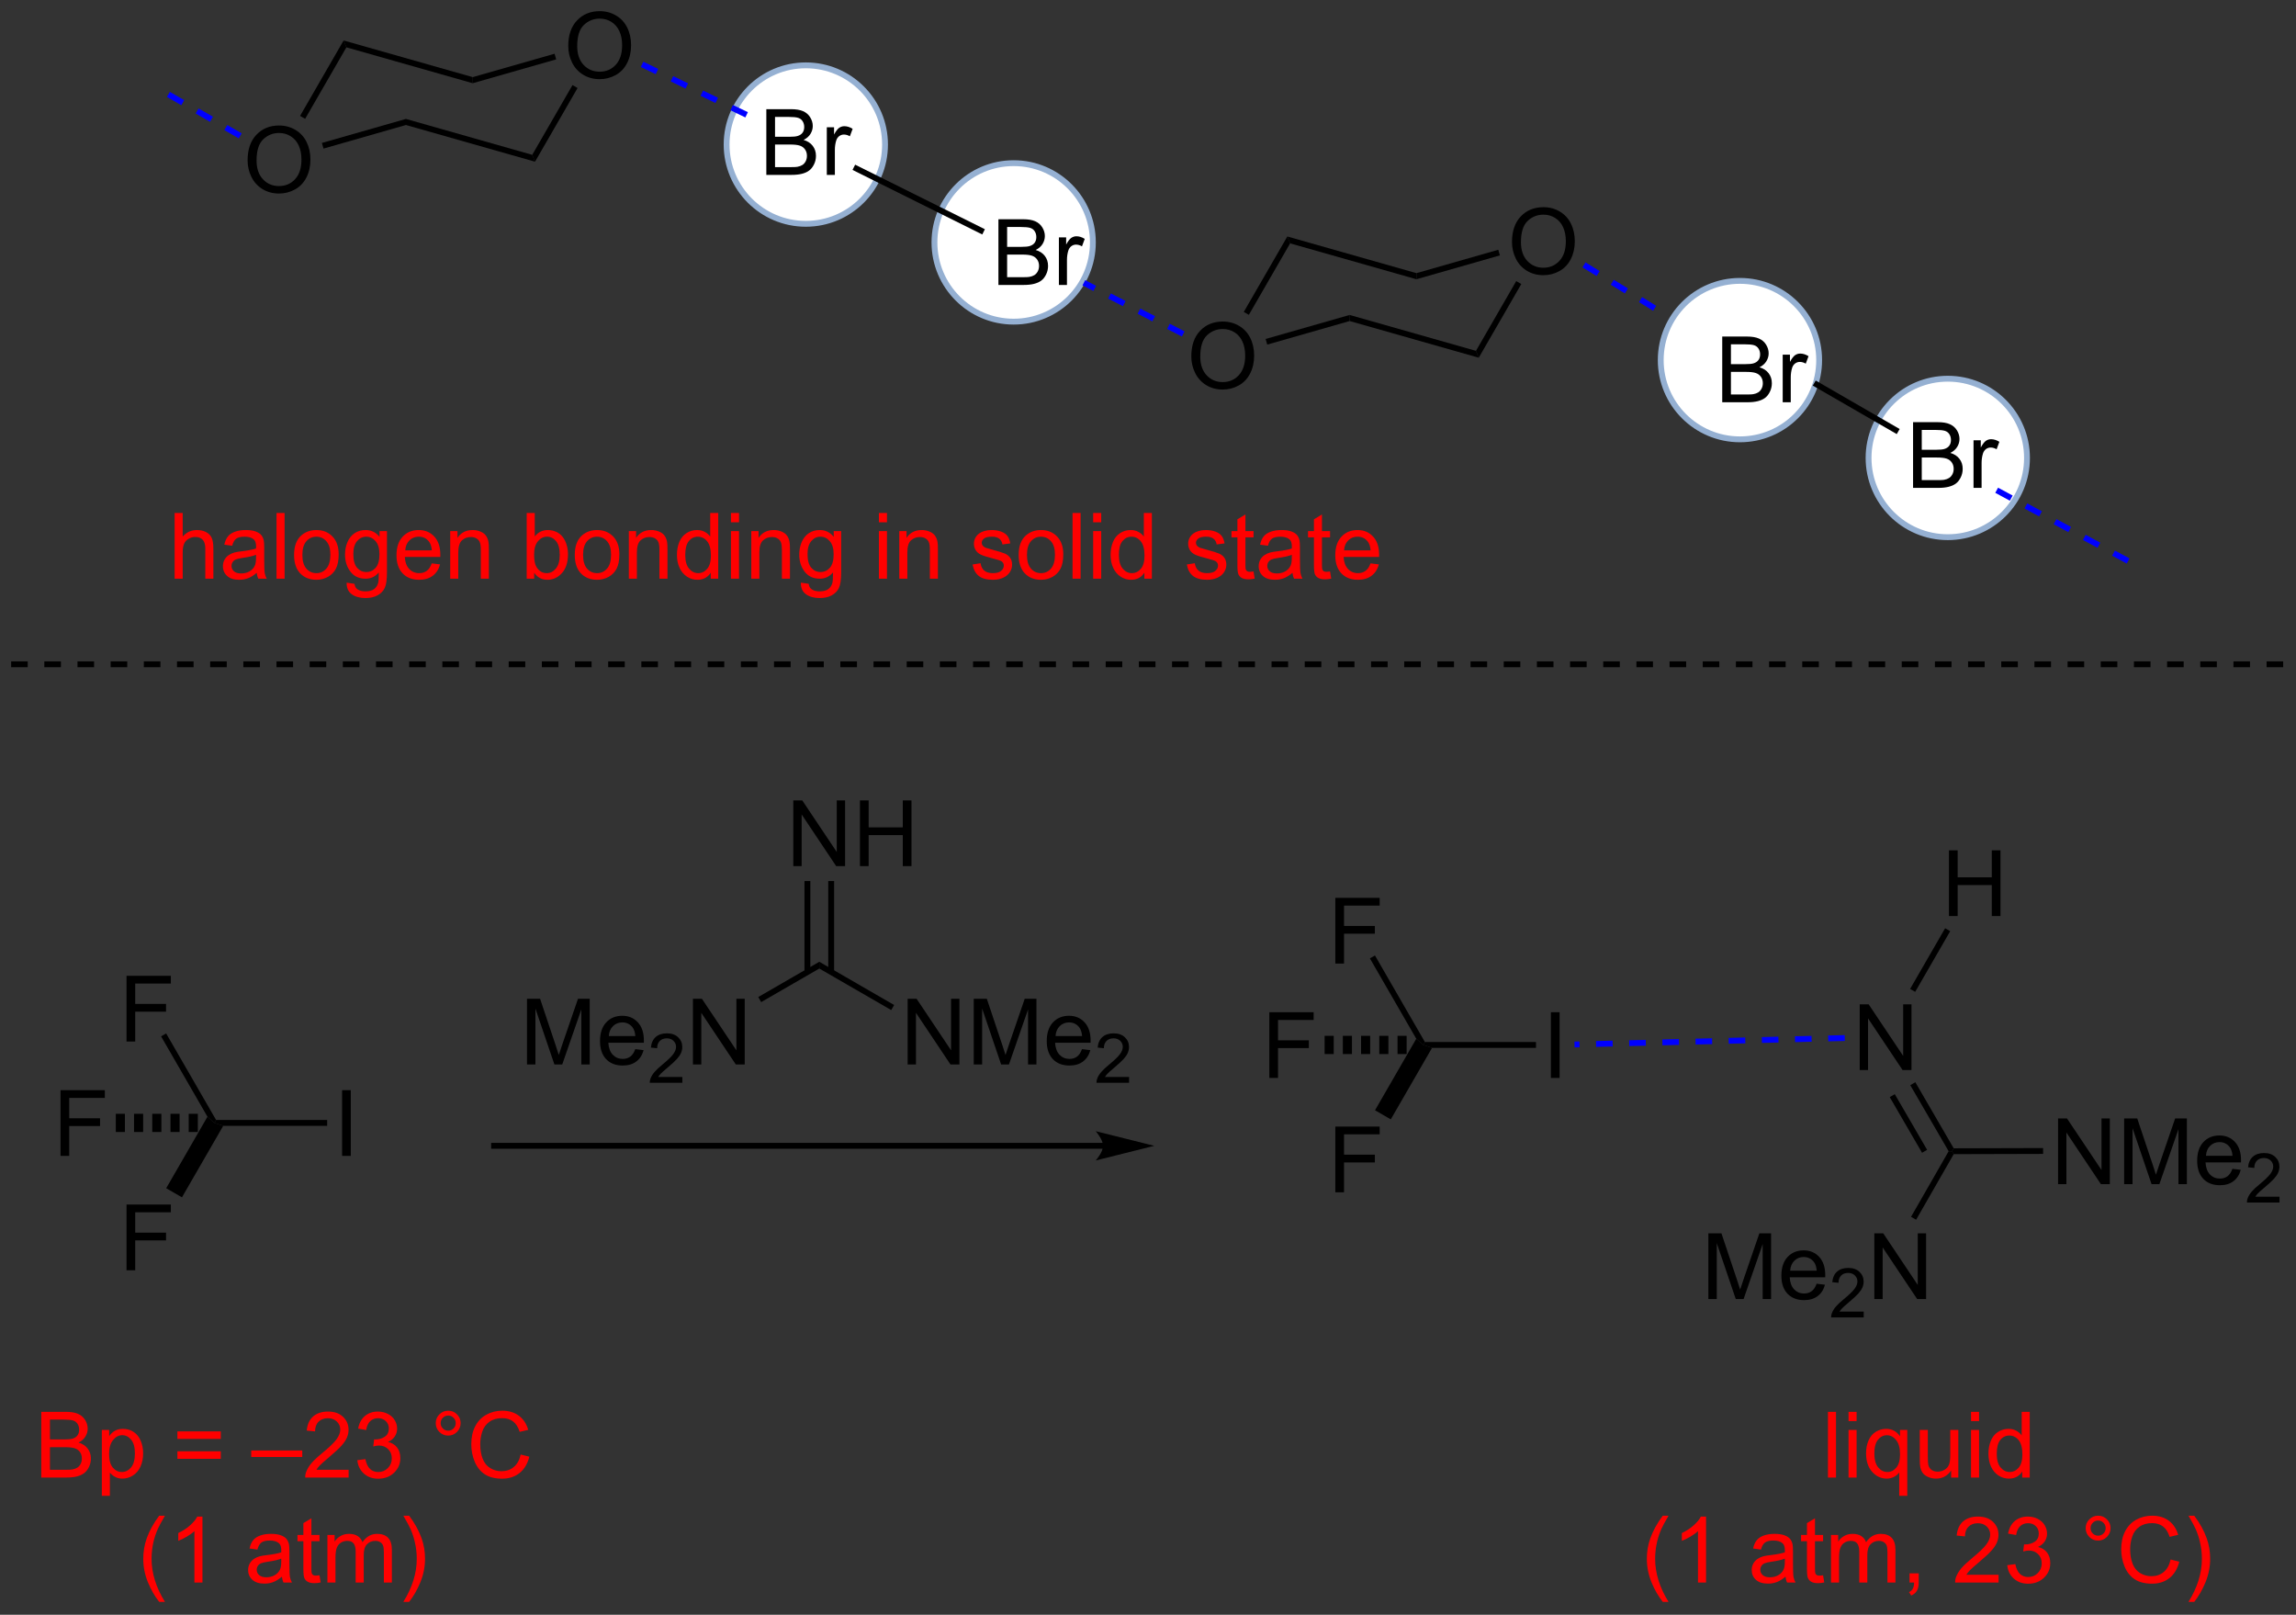 <?xml version="1.0" encoding="UTF-8"?>
<!DOCTYPE svg PUBLIC '-//W3C//DTD SVG 1.0//EN'
          'http://www.w3.org/TR/2001/REC-SVG-20010904/DTD/svg10.dtd'>
<svg stroke-dasharray="none" shape-rendering="auto" xmlns="http://www.w3.org/2000/svg" font-family="'Dialog'" text-rendering="auto" width="549" fill-opacity="1" color-interpolation="auto" color-rendering="auto" preserveAspectRatio="xMidYMid meet" font-size="12px" viewBox="0 0 549 386" fill="black" xmlns:xlink="http://www.w3.org/1999/xlink" stroke="black" image-rendering="auto" stroke-miterlimit="10" stroke-linecap="square" stroke-linejoin="miter" font-style="normal" stroke-width="1" height="386" stroke-dashoffset="0" font-weight="normal" stroke-opacity="1"
><rect x="0" y="0" width="549" height="386" fill="#333333" stroke="none"/><!--Generated by the Batik Graphics2D SVG Generator--><defs id="genericDefs"
  /><g
  ><defs id="defs1"
    ><clipPath clipPathUnits="userSpaceOnUse" id="clipPath1"
      ><path d="M0.633 1.598 L206.353 1.598 L206.353 146.189 L0.633 146.189 L0.633 1.598 Z"
      /></clipPath
      ><clipPath clipPathUnits="userSpaceOnUse" id="clipPath2"
      ><path d="M20.51 16.626 L20.51 157.197 L220.51 157.197 L220.51 16.626 Z"
      /></clipPath
    ></defs
    ><g fill="white" transform="scale(2.667,2.667) translate(-0.633,-1.598) matrix(1.029,0,0,1.029,-20.463,-15.504)" stroke="white"
    ><path d="M108.872 44.656 C105.058 44.656 101.967 41.564 101.967 37.751 C101.967 33.937 105.058 30.845 108.872 30.845 C112.685 30.845 115.777 33.937 115.777 37.751 C115.777 41.564 112.685 44.656 108.872 44.656" stroke="none" clip-path="url(#clipPath2)"
    /></g
    ><g fill="rgb(149,176,210)" stroke-width="0.51" transform="matrix(2.743,0,0,2.743,-56.257,-45.604)" stroke-linecap="round" stroke="rgb(149,176,210)" stroke-linejoin="round"
    ><path fill="none" d="M108.872 44.656 C105.058 44.656 101.967 41.564 101.967 37.751 C101.967 33.937 105.058 30.845 108.872 30.845 C112.685 30.845 115.777 33.937 115.777 37.751 C115.777 41.564 112.685 44.656 108.872 44.656" clip-path="url(#clipPath2)"
    /></g
    ><g fill="white" transform="matrix(2.743,0,0,2.743,-56.257,-45.604)" stroke="white"
    ><path d="M90.754 36.13 C86.941 36.13 83.849 33.038 83.849 29.225 C83.849 25.411 86.941 22.32 90.754 22.32 C94.568 22.32 97.659 25.411 97.659 29.225 C97.659 33.038 94.568 36.13 90.754 36.13" stroke="none" clip-path="url(#clipPath2)"
    /></g
    ><g fill="rgb(149,176,210)" stroke-width="0.51" transform="matrix(2.743,0,0,2.743,-56.257,-45.604)" stroke-linecap="round" stroke="rgb(149,176,210)" stroke-linejoin="round"
    ><path fill="none" d="M90.754 36.13 C86.941 36.13 83.849 33.038 83.849 29.225 C83.849 25.411 86.941 22.32 90.754 22.32 C94.568 22.32 97.659 25.411 97.659 29.225 C97.659 33.038 94.568 36.13 90.754 36.13" clip-path="url(#clipPath2)"
    /></g
    ><g transform="matrix(2.743,0,0,2.743,-56.257,-45.604)"
    ><path d="M42.093 30.604 Q42.093 29.177 42.858 28.372 Q43.624 27.564 44.835 27.564 Q45.627 27.564 46.262 27.945 Q46.9 28.322 47.233 28.999 Q47.569 29.677 47.569 30.536 Q47.569 31.408 47.218 32.096 Q46.866 32.783 46.22 33.137 Q45.577 33.492 44.83 33.492 Q44.022 33.492 43.384 33.101 Q42.749 32.708 42.421 32.033 Q42.093 31.356 42.093 30.604 ZM42.874 30.614 Q42.874 31.65 43.429 32.247 Q43.986 32.84 44.827 32.84 Q45.681 32.84 46.233 32.239 Q46.788 31.637 46.788 30.533 Q46.788 29.833 46.551 29.312 Q46.314 28.791 45.858 28.505 Q45.405 28.215 44.837 28.215 Q44.033 28.215 43.452 28.77 Q42.874 29.322 42.874 30.614 Z" stroke="none" clip-path="url(#clipPath2)"
    /></g
    ><g transform="matrix(2.743,0,0,2.743,-56.257,-45.604)"
    ><path d="M70.045 20.637 Q70.045 19.21 70.811 18.406 Q71.576 17.598 72.787 17.598 Q73.579 17.598 74.215 17.979 Q74.853 18.356 75.186 19.033 Q75.522 19.71 75.522 20.57 Q75.522 21.442 75.17 22.13 Q74.819 22.817 74.173 23.171 Q73.53 23.525 72.782 23.525 Q71.975 23.525 71.337 23.135 Q70.701 22.741 70.373 22.067 Q70.045 21.39 70.045 20.637 ZM70.826 20.648 Q70.826 21.684 71.381 22.281 Q71.939 22.874 72.78 22.874 Q73.634 22.874 74.186 22.273 Q74.74 21.671 74.74 20.567 Q74.74 19.866 74.504 19.346 Q74.267 18.825 73.811 18.538 Q73.358 18.249 72.79 18.249 Q71.985 18.249 71.405 18.804 Q70.826 19.356 70.826 20.648 Z" stroke="none" clip-path="url(#clipPath2)"
    /></g
    ><g transform="matrix(2.743,0,0,2.743,-56.257,-45.604)"
    ><path d="M50.462 20.152 L50.705 20.751 L47.108 26.981 L46.667 26.726 Z" stroke="none" clip-path="url(#clipPath2)"
    /></g
    ><g transform="matrix(2.743,0,0,2.743,-56.257,-45.604)"
    ><path d="M48.711 29.574 L48.57 29.083 L55.895 26.99 L55.895 27.52 Z" stroke="none" clip-path="url(#clipPath2)"
    /></g
    ><g transform="matrix(2.743,0,0,2.743,-56.257,-45.604)"
    ><path d="M55.895 27.52 L55.895 26.99 L66.905 30.118 L67.148 30.717 Z" stroke="none" clip-path="url(#clipPath2)"
    /></g
    ><g transform="matrix(2.743,0,0,2.743,-56.257,-45.604)"
    ><path d="M67.148 30.717 L66.905 30.118 L70.415 24.04 L70.857 24.295 Z" stroke="none" clip-path="url(#clipPath2)"
    /></g
    ><g transform="matrix(2.743,0,0,2.743,-56.257,-45.604)"
    ><path d="M68.851 21.309 L68.992 21.8 L61.716 23.878 L61.716 23.348 Z" stroke="none" clip-path="url(#clipPath2)"
    /></g
    ><g transform="matrix(2.743,0,0,2.743,-56.257,-45.604)"
    ><path d="M61.716 23.348 L61.716 23.878 L50.705 20.751 L50.462 20.152 Z" stroke="none" clip-path="url(#clipPath2)"
    /></g
    ><g transform="matrix(2.743,0,0,2.743,-56.257,-45.604)"
    ><path d="M87.312 31.867 L87.312 26.14 L89.461 26.14 Q90.117 26.14 90.513 26.314 Q90.911 26.486 91.135 26.848 Q91.359 27.21 91.359 27.604 Q91.359 27.971 91.159 28.296 Q90.961 28.619 90.559 28.82 Q91.078 28.971 91.356 29.338 Q91.638 29.705 91.638 30.205 Q91.638 30.609 91.466 30.955 Q91.296 31.299 91.046 31.486 Q90.796 31.674 90.419 31.77 Q90.044 31.867 89.497 31.867 L87.312 31.867 ZM88.07 28.546 L89.309 28.546 Q89.812 28.546 90.031 28.479 Q90.32 28.393 90.466 28.195 Q90.614 27.994 90.614 27.695 Q90.614 27.408 90.476 27.192 Q90.341 26.976 90.086 26.895 Q89.833 26.814 89.216 26.814 L88.07 26.814 L88.07 28.546 ZM88.07 31.189 L89.497 31.189 Q89.864 31.189 90.013 31.163 Q90.273 31.117 90.448 31.007 Q90.625 30.898 90.737 30.689 Q90.851 30.479 90.851 30.205 Q90.851 29.885 90.687 29.651 Q90.523 29.413 90.231 29.317 Q89.942 29.221 89.395 29.221 L88.07 29.221 L88.07 31.189 ZM92.583 31.867 L92.583 27.718 L93.216 27.718 L93.216 28.346 Q93.458 27.906 93.661 27.765 Q93.867 27.624 94.114 27.624 Q94.468 27.624 94.836 27.851 L94.593 28.502 Q94.336 28.351 94.078 28.351 Q93.849 28.351 93.664 28.489 Q93.481 28.627 93.403 28.874 Q93.286 29.249 93.286 29.695 L93.286 31.867 L92.583 31.867 Z" stroke="none" clip-path="url(#clipPath2)"
    /></g
    ><g fill="blue" transform="matrix(2.743,0,0,2.743,-56.257,-45.604)" stroke="blue"
    ><path d="M76.367 22.464 L77.669 23.092 L77.891 22.632 L76.589 22.004 ZM78.971 23.72 L80.273 24.348 L80.495 23.888 L79.193 23.26 ZM81.576 24.976 L82.878 25.604 L83.099 25.145 L81.797 24.517 ZM84.18 26.232 L85.482 26.86 L85.704 26.401 L84.401 25.773 Z" stroke="none" clip-path="url(#clipPath2)"
    /></g
    ><g transform="matrix(2.743,0,0,2.743,-56.257,-45.604)"
    ><path d="M107.544 41.458 L107.544 35.732 L109.693 35.732 Q110.349 35.732 110.745 35.906 Q111.143 36.078 111.367 36.44 Q111.591 36.802 111.591 37.195 Q111.591 37.562 111.391 37.888 Q111.193 38.211 110.792 38.411 Q111.31 38.562 111.589 38.93 Q111.87 39.297 111.87 39.797 Q111.87 40.2 111.698 40.547 Q111.529 40.891 111.279 41.078 Q111.029 41.266 110.651 41.362 Q110.276 41.458 109.729 41.458 L107.544 41.458 ZM108.302 38.138 L109.542 38.138 Q110.044 38.138 110.263 38.07 Q110.552 37.984 110.698 37.786 Q110.847 37.586 110.847 37.286 Q110.847 37 110.709 36.784 Q110.573 36.568 110.318 36.487 Q110.065 36.406 109.448 36.406 L108.302 36.406 L108.302 38.138 ZM108.302 40.781 L109.729 40.781 Q110.097 40.781 110.245 40.755 Q110.505 40.708 110.68 40.599 Q110.857 40.489 110.969 40.281 Q111.084 40.07 111.084 39.797 Q111.084 39.476 110.919 39.242 Q110.755 39.005 110.464 38.909 Q110.175 38.812 109.628 38.812 L108.302 38.812 L108.302 40.781 ZM112.815 41.458 L112.815 37.31 L113.448 37.31 L113.448 37.937 Q113.69 37.497 113.893 37.357 Q114.099 37.216 114.347 37.216 Q114.701 37.216 115.068 37.443 L114.826 38.094 Q114.568 37.943 114.31 37.943 Q114.081 37.943 113.896 38.081 Q113.714 38.219 113.636 38.466 Q113.518 38.841 113.518 39.286 L113.518 41.458 L112.815 41.458 Z" stroke="none" clip-path="url(#clipPath2)"
    /></g
    ><g transform="matrix(2.743,0,0,2.743,-56.257,-45.604)"
    ><path d="M94.825 31.434 L95.053 30.977 L106.362 36.602 L106.135 37.059 Z" stroke="none" clip-path="url(#clipPath2)"
    /></g
    ><g transform="matrix(2.743,0,0,2.743,-56.257,-45.604)"
    ><path d="M124.358 47.686 Q124.358 46.259 125.124 45.455 Q125.889 44.647 127.1 44.647 Q127.892 44.647 128.527 45.027 Q129.165 45.405 129.499 46.082 Q129.835 46.759 129.835 47.618 Q129.835 48.491 129.483 49.178 Q129.132 49.866 128.486 50.22 Q127.843 50.574 127.095 50.574 Q126.288 50.574 125.65 50.184 Q125.014 49.79 124.686 49.116 Q124.358 48.439 124.358 47.686 ZM125.139 47.697 Q125.139 48.733 125.694 49.33 Q126.251 49.923 127.093 49.923 Q127.947 49.923 128.499 49.322 Q129.053 48.72 129.053 47.616 Q129.053 46.915 128.816 46.395 Q128.579 45.874 128.124 45.587 Q127.671 45.298 127.103 45.298 Q126.298 45.298 125.718 45.853 Q125.139 46.405 125.139 47.697 Z" stroke="none" clip-path="url(#clipPath2)"
    /></g
    ><g transform="matrix(2.743,0,0,2.743,-56.257,-45.604)"
    ><path d="M152.311 37.72 Q152.311 36.293 153.076 35.488 Q153.842 34.681 155.053 34.681 Q155.845 34.681 156.48 35.061 Q157.118 35.439 157.451 36.116 Q157.787 36.793 157.787 37.652 Q157.787 38.525 157.436 39.212 Q157.084 39.9 156.438 40.254 Q155.795 40.608 155.048 40.608 Q154.24 40.608 153.602 40.217 Q152.967 39.824 152.639 39.15 Q152.311 38.473 152.311 37.72 ZM153.092 37.73 Q153.092 38.767 153.647 39.363 Q154.204 39.957 155.045 39.957 Q155.899 39.957 156.451 39.355 Q157.006 38.754 157.006 37.65 Q157.006 36.949 156.769 36.428 Q156.532 35.907 156.076 35.621 Q155.623 35.332 155.055 35.332 Q154.251 35.332 153.67 35.887 Q153.092 36.439 153.092 37.73 Z" stroke="none" clip-path="url(#clipPath2)"
    /></g
    ><g transform="matrix(2.743,0,0,2.743,-56.257,-45.604)"
    ><path d="M132.728 37.234 L132.971 37.834 L129.374 44.063 L128.932 43.808 Z" stroke="none" clip-path="url(#clipPath2)"
    /></g
    ><g transform="matrix(2.743,0,0,2.743,-56.257,-45.604)"
    ><path d="M130.976 46.657 L130.836 46.166 L138.16 44.073 L138.161 44.603 Z" stroke="none" clip-path="url(#clipPath2)"
    /></g
    ><g transform="matrix(2.743,0,0,2.743,-56.257,-45.604)"
    ><path d="M138.161 44.603 L138.16 44.073 L149.171 47.201 L149.414 47.8 Z" stroke="none" clip-path="url(#clipPath2)"
    /></g
    ><g transform="matrix(2.743,0,0,2.743,-56.257,-45.604)"
    ><path d="M149.414 47.8 L149.171 47.201 L152.681 41.123 L153.123 41.378 Z" stroke="none" clip-path="url(#clipPath2)"
    /></g
    ><g transform="matrix(2.743,0,0,2.743,-56.257,-45.604)"
    ><path d="M151.117 38.392 L151.257 38.882 L143.982 40.961 L143.982 40.43 Z" stroke="none" clip-path="url(#clipPath2)"
    /></g
    ><g transform="matrix(2.743,0,0,2.743,-56.257,-45.604)"
    ><path d="M143.982 40.43 L143.982 40.961 L132.971 37.834 L132.728 37.234 Z" stroke="none" clip-path="url(#clipPath2)"
    /></g
    ><g fill="blue" transform="matrix(2.743,0,0,2.743,-56.257,-45.604)" stroke="blue"
    ><path d="M41.576 28.245 L40.324 27.522 L40.069 27.964 L41.321 28.687 ZM39.072 26.799 L37.82 26.076 L37.565 26.518 L38.817 27.241 ZM36.569 25.353 L35.316 24.631 L35.061 25.073 L36.313 25.795 Z" stroke="none" clip-path="url(#clipPath2)"
    /></g
    ><g fill="blue" transform="matrix(2.743,0,0,2.743,-56.257,-45.604)" stroke="blue"
    ><path d="M158.456 39.927 L159.688 40.683 L159.955 40.248 L158.723 39.492 ZM160.92 41.44 L162.152 42.196 L162.419 41.762 L161.187 41.005 ZM163.384 42.953 L164.615 43.71 L164.882 43.275 L163.651 42.518 Z" stroke="none" clip-path="url(#clipPath2)"
    /></g
    ><g fill="blue" transform="matrix(2.743,0,0,2.743,-56.257,-45.604)" stroke="blue"
    ><path d="M123.769 45.502 L122.484 44.84 L122.25 45.294 L123.536 45.955 ZM121.198 44.178 L119.913 43.517 L119.68 43.97 L120.965 44.632 ZM118.628 42.855 L117.342 42.193 L117.109 42.647 L118.394 43.309 ZM116.057 41.532 L115.104 41.041 L114.871 41.495 L115.823 41.985 Z" stroke="none" clip-path="url(#clipPath2)"
    /></g
    ><g transform="matrix(2.743,0,0,2.743,-56.257,-45.604)"
    ><path d="M50.331 117.358 L50.331 111.632 L51.088 111.632 L51.088 117.358 L50.331 117.358 Z" stroke="none" clip-path="url(#clipPath2)"
    /></g
    ><g transform="matrix(2.743,0,0,2.743,-56.257,-45.604)"
    ><path d="M39.969 114.738 L39.2 114.483 L39.347 114.228 L49.029 114.228 L49.029 114.738 Z" stroke="none" clip-path="url(#clipPath2)"
    /></g
    ><g transform="matrix(2.743,0,0,2.743,-56.257,-45.604)"
    ><path d="M31.539 107.391 L31.539 101.665 L35.404 101.665 L35.404 102.339 L32.297 102.339 L32.297 104.113 L34.984 104.113 L34.984 104.79 L32.297 104.79 L32.297 107.391 L31.539 107.391 Z" stroke="none" clip-path="url(#clipPath2)"
    /></g
    ><g transform="matrix(2.743,0,0,2.743,-56.257,-45.604)"
    ><path d="M39.347 114.228 L39.2 114.483 L38.594 113.945 L34.551 106.941 L34.992 106.686 Z" stroke="none" clip-path="url(#clipPath2)"
    /></g
    ><g transform="matrix(2.743,0,0,2.743,-56.257,-45.604)"
    ><path d="M31.539 127.325 L31.539 121.598 L35.404 121.598 L35.404 122.273 L32.297 122.273 L32.297 124.046 L34.984 124.046 L34.984 124.723 L32.297 124.723 L32.297 127.325 L31.539 127.325 Z" stroke="none" clip-path="url(#clipPath2)"
    /></g
    ><g transform="matrix(2.743,0,0,2.743,-56.257,-45.604)"
    ><path d="M38.594 113.945 L39.2 114.483 L39.969 114.738 L36.371 120.969 L34.997 120.175 Z" stroke="none" clip-path="url(#clipPath2)"
    /></g
    ><g transform="matrix(2.743,0,0,2.743,-56.257,-45.604)"
    ><path d="M25.785 117.358 L25.785 111.632 L29.649 111.632 L29.649 112.306 L26.543 112.306 L26.543 114.08 L29.23 114.08 L29.23 114.757 L26.543 114.757 L26.543 117.358 L25.785 117.358 Z" stroke="none" clip-path="url(#clipPath2)"
    /></g
    ><g transform="matrix(2.743,0,0,2.743,-56.257,-45.604)"
    ><path d="M37.754 115.277 L36.959 115.277 L36.959 113.69 L37.754 113.69 ZM36.165 115.277 L35.371 115.277 L35.371 113.69 L36.165 113.69 ZM34.576 115.277 L33.782 115.277 L33.782 113.69 L34.576 113.69 ZM32.987 115.277 L32.193 115.277 L32.193 113.69 L32.987 113.69 ZM31.398 115.277 L30.604 115.277 L30.604 113.69 L31.398 113.69 Z" stroke="none" clip-path="url(#clipPath2)"
    /></g
    ><g transform="matrix(2.743,0,0,2.743,-56.257,-45.604)"
    ><path d="M116.663 116.226 L63.578 116.226 L63.323 116.226 L63.323 116.737 L63.578 116.737 L116.663 116.737 L116.918 116.737 L116.918 116.226 L116.663 116.226 ZM121.128 116.481 L116.025 115.206 C116.025 115.206 116.663 115.923 116.663 116.481 C116.663 117.04 116.025 117.757 116.025 117.757 Z" stroke="none" clip-path="url(#clipPath2)"
    /></g
    ><g transform="matrix(2.743,0,0,2.743,-56.257,-45.604)"
    ><path d="M66.449 109.39 L66.449 103.664 L67.59 103.664 L68.947 107.718 Q69.134 108.284 69.22 108.565 Q69.317 108.252 69.525 107.648 L70.895 103.664 L71.915 103.664 L71.915 109.39 L71.184 109.39 L71.184 104.596 L69.52 109.39 L68.837 109.39 L67.181 104.515 L67.181 109.39 L66.449 109.39 ZM75.887 108.054 L76.613 108.143 Q76.442 108.781 75.975 109.132 Q75.512 109.484 74.79 109.484 Q73.879 109.484 73.345 108.924 Q72.814 108.362 72.814 107.351 Q72.814 106.304 73.353 105.726 Q73.892 105.148 74.751 105.148 Q75.582 105.148 76.108 105.716 Q76.637 106.281 76.637 107.307 Q76.637 107.37 76.634 107.495 L73.54 107.495 Q73.58 108.179 73.926 108.544 Q74.275 108.906 74.793 108.906 Q75.181 108.906 75.455 108.703 Q75.728 108.5 75.887 108.054 ZM73.58 106.916 L75.895 106.916 Q75.848 106.393 75.629 106.132 Q75.293 105.726 74.759 105.726 Q74.275 105.726 73.944 106.052 Q73.613 106.375 73.58 106.916 Z" stroke="none" clip-path="url(#clipPath2)"
    /></g
    ><g transform="matrix(2.743,0,0,2.743,-56.257,-45.604)"
    ><path d="M79.99 110.483 L79.99 110.99 L77.15 110.99 Q77.145 110.799 77.213 110.623 Q77.32 110.334 77.559 110.053 Q77.799 109.772 78.25 109.402 Q78.949 108.828 79.195 108.492 Q79.442 108.156 79.442 107.858 Q79.442 107.545 79.217 107.33 Q78.994 107.113 78.633 107.113 Q78.252 107.113 78.024 107.342 Q77.795 107.57 77.793 107.975 L77.25 107.92 Q77.307 107.313 77.67 106.996 Q78.033 106.678 78.645 106.678 Q79.264 106.678 79.623 107.022 Q79.984 107.363 79.984 107.869 Q79.984 108.127 79.879 108.377 Q79.774 108.625 79.528 108.9 Q79.283 109.176 78.715 109.656 Q78.24 110.055 78.106 110.197 Q77.971 110.34 77.883 110.483 L79.99 110.483 Z" stroke="none" clip-path="url(#clipPath2)"
    /></g
    ><g transform="matrix(2.743,0,0,2.743,-56.257,-45.604)"
    ><path d="M80.915 109.39 L80.915 103.664 L81.694 103.664 L84.702 108.159 L84.702 103.664 L85.428 103.664 L85.428 109.39 L84.65 109.39 L81.642 104.89 L81.642 109.39 L80.915 109.39 Z" stroke="none" clip-path="url(#clipPath2)"
    /></g
    ><g transform="matrix(2.743,0,0,2.743,-56.257,-45.604)"
    ><path d="M86.862 103.956 L86.607 103.514 L91.929 100.441 L91.929 101.031 Z" stroke="none" clip-path="url(#clipPath2)"
    /></g
    ><g transform="matrix(2.743,0,0,2.743,-56.257,-45.604)"
    ><path d="M99.63 109.39 L99.63 103.664 L100.409 103.664 L103.416 108.159 L103.416 103.664 L104.143 103.664 L104.143 109.39 L103.364 109.39 L100.356 104.89 L100.356 109.39 L99.63 109.39 ZM105.392 109.39 L105.392 103.664 L106.532 103.664 L107.889 107.718 Q108.077 108.284 108.162 108.565 Q108.259 108.252 108.467 107.648 L109.837 103.664 L110.858 103.664 L110.858 109.39 L110.126 109.39 L110.126 104.596 L108.462 109.39 L107.78 109.39 L106.124 104.515 L106.124 109.39 L105.392 109.39 ZM114.829 108.054 L115.556 108.143 Q115.384 108.781 114.918 109.132 Q114.454 109.484 113.733 109.484 Q112.821 109.484 112.287 108.924 Q111.756 108.362 111.756 107.351 Q111.756 106.304 112.295 105.726 Q112.834 105.148 113.694 105.148 Q114.525 105.148 115.05 105.716 Q115.579 106.281 115.579 107.307 Q115.579 107.37 115.577 107.495 L112.483 107.495 Q112.522 108.179 112.868 108.544 Q113.217 108.906 113.735 108.906 Q114.124 108.906 114.397 108.703 Q114.67 108.5 114.829 108.054 ZM112.522 106.916 L114.837 106.916 Q114.79 106.393 114.571 106.132 Q114.235 105.726 113.702 105.726 Q113.217 105.726 112.886 106.052 Q112.556 106.375 112.522 106.916 Z" stroke="none" clip-path="url(#clipPath2)"
    /></g
    ><g transform="matrix(2.743,0,0,2.743,-56.257,-45.604)"
    ><path d="M118.933 110.483 L118.933 110.99 L116.093 110.99 Q116.087 110.799 116.155 110.623 Q116.263 110.334 116.501 110.053 Q116.741 109.772 117.192 109.402 Q117.892 108.828 118.138 108.492 Q118.384 108.156 118.384 107.858 Q118.384 107.545 118.159 107.33 Q117.937 107.113 117.575 107.113 Q117.194 107.113 116.966 107.342 Q116.737 107.57 116.735 107.975 L116.192 107.92 Q116.249 107.313 116.612 106.996 Q116.976 106.678 117.587 106.678 Q118.206 106.678 118.566 107.022 Q118.927 107.363 118.927 107.869 Q118.927 108.127 118.821 108.377 Q118.716 108.625 118.47 108.9 Q118.226 109.176 117.657 109.656 Q117.183 110.055 117.048 110.197 Q116.913 110.34 116.825 110.483 L118.933 110.483 Z" stroke="none" clip-path="url(#clipPath2)"
    /></g
    ><g transform="matrix(2.743,0,0,2.743,-56.257,-45.604)"
    ><path d="M91.929 101.031 L91.929 100.441 L98.454 104.209 L98.198 104.65 Z" stroke="none" clip-path="url(#clipPath2)"
    /></g
    ><g transform="matrix(2.743,0,0,2.743,-56.257,-45.604)"
    ><path d="M89.663 92.102 L89.663 86.376 L90.442 86.376 L93.45 90.871 L93.45 86.376 L94.176 86.376 L94.176 92.102 L93.398 92.102 L90.39 87.602 L90.39 92.102 L89.663 92.102 ZM95.472 92.102 L95.472 86.376 L96.23 86.376 L96.23 88.727 L99.206 88.727 L99.206 86.376 L99.964 86.376 L99.964 92.102 L99.206 92.102 L99.206 89.402 L96.23 89.402 L96.23 92.102 L95.472 92.102 Z" stroke="none" clip-path="url(#clipPath2)"
    /></g
    ><g transform="matrix(2.743,0,0,2.743,-56.257,-45.604)"
    ><path d="M93.22 101.334 L93.22 93.406 L92.71 93.406 L92.71 101.334 ZM91.148 101.334 L91.148 93.406 L90.638 93.406 L90.638 101.334 Z" stroke="none" clip-path="url(#clipPath2)"
    /></g
    ><g transform="matrix(2.743,0,0,2.743,-56.257,-45.604)"
    ><path d="M155.705 110.564 L155.705 104.838 L156.463 104.838 L156.463 110.564 L155.705 110.564 Z" stroke="none" clip-path="url(#clipPath2)"
    /></g
    ><g transform="matrix(2.743,0,0,2.743,-56.257,-45.604)"
    ><path d="M145.343 107.944 L144.574 107.689 L144.721 107.434 L154.404 107.434 L154.404 107.944 Z" stroke="none" clip-path="url(#clipPath2)"
    /></g
    ><g transform="matrix(2.743,0,0,2.743,-56.257,-45.604)"
    ><path d="M136.913 100.597 L136.913 94.871 L140.778 94.871 L140.778 95.545 L137.671 95.545 L137.671 97.319 L140.358 97.319 L140.358 97.996 L137.671 97.996 L137.671 100.597 L136.913 100.597 Z" stroke="none" clip-path="url(#clipPath2)"
    /></g
    ><g transform="matrix(2.743,0,0,2.743,-56.257,-45.604)"
    ><path d="M144.721 107.434 L144.574 107.689 L143.968 107.151 L139.925 100.147 L140.367 99.892 Z" stroke="none" clip-path="url(#clipPath2)"
    /></g
    ><g transform="matrix(2.743,0,0,2.743,-56.257,-45.604)"
    ><path d="M136.913 120.531 L136.913 114.804 L140.778 114.804 L140.778 115.479 L137.671 115.479 L137.671 117.252 L140.358 117.252 L140.358 117.929 L137.671 117.929 L137.671 120.531 L136.913 120.531 Z" stroke="none" clip-path="url(#clipPath2)"
    /></g
    ><g transform="matrix(2.743,0,0,2.743,-56.257,-45.604)"
    ><path d="M143.968 107.151 L144.574 107.689 L145.343 107.944 L141.746 114.175 L140.371 113.382 Z" stroke="none" clip-path="url(#clipPath2)"
    /></g
    ><g transform="matrix(2.743,0,0,2.743,-56.257,-45.604)"
    ><path d="M131.159 110.564 L131.159 104.838 L135.023 104.838 L135.023 105.512 L131.917 105.512 L131.917 107.286 L134.604 107.286 L134.604 107.963 L131.917 107.963 L131.917 110.564 L131.159 110.564 Z" stroke="none" clip-path="url(#clipPath2)"
    /></g
    ><g transform="matrix(2.743,0,0,2.743,-56.257,-45.604)"
    ><path d="M143.128 108.483 L142.334 108.483 L142.334 106.895 L143.128 106.895 ZM141.539 108.483 L140.745 108.483 L140.745 106.895 L141.539 106.895 ZM139.95 108.483 L139.156 108.483 L139.156 106.895 L139.95 106.895 ZM138.362 108.483 L137.567 108.483 L137.567 106.895 L138.362 106.895 ZM136.773 108.483 L135.978 108.483 L135.978 106.895 L136.773 106.895 Z" stroke="none" clip-path="url(#clipPath2)"
    /></g
    ><g transform="matrix(2.743,0,0,2.743,-56.257,-45.604)"
    ><path d="M169.431 129.834 L169.431 124.108 L170.571 124.108 L171.928 128.163 Q172.116 128.728 172.202 129.009 Q172.298 128.696 172.506 128.092 L173.876 124.108 L174.897 124.108 L174.897 129.834 L174.165 129.834 L174.165 125.04 L172.501 129.834 L171.819 129.834 L170.163 124.96 L170.163 129.834 L169.431 129.834 ZM178.868 128.499 L179.595 128.587 Q179.423 129.225 178.957 129.577 Q178.493 129.928 177.772 129.928 Q176.861 129.928 176.327 129.368 Q175.795 128.806 175.795 127.795 Q175.795 126.749 176.334 126.17 Q176.874 125.592 177.733 125.592 Q178.564 125.592 179.09 126.16 Q179.618 126.725 179.618 127.751 Q179.618 127.814 179.616 127.939 L176.522 127.939 Q176.561 128.624 176.907 128.988 Q177.256 129.35 177.775 129.35 Q178.163 129.35 178.436 129.147 Q178.709 128.944 178.868 128.499 ZM176.561 127.361 L178.876 127.361 Q178.829 126.837 178.611 126.577 Q178.275 126.17 177.741 126.17 Q177.256 126.17 176.926 126.496 Q176.595 126.819 176.561 127.361 Z" stroke="none" clip-path="url(#clipPath2)"
    /></g
    ><g transform="matrix(2.743,0,0,2.743,-56.257,-45.604)"
    ><path d="M182.972 130.927 L182.972 131.435 L180.132 131.435 Q180.126 131.243 180.195 131.067 Q180.302 130.778 180.54 130.497 Q180.78 130.216 181.232 129.847 Q181.931 129.272 182.177 128.936 Q182.423 128.601 182.423 128.302 Q182.423 127.989 182.198 127.774 Q181.976 127.558 181.614 127.558 Q181.234 127.558 181.005 127.786 Q180.777 128.015 180.775 128.419 L180.232 128.364 Q180.288 127.757 180.652 127.44 Q181.015 127.122 181.626 127.122 Q182.245 127.122 182.605 127.466 Q182.966 127.808 182.966 128.313 Q182.966 128.571 182.861 128.821 Q182.755 129.069 182.509 129.345 Q182.265 129.62 181.696 130.101 Q181.222 130.499 181.087 130.642 Q180.952 130.784 180.864 130.927 L182.972 130.927 Z" stroke="none" clip-path="url(#clipPath2)"
    /></g
    ><g transform="matrix(2.743,0,0,2.743,-56.257,-45.604)"
    ><path d="M183.897 129.834 L183.897 124.108 L184.675 124.108 L187.683 128.603 L187.683 124.108 L188.41 124.108 L188.41 129.834 L187.631 129.834 L184.623 125.335 L184.623 129.834 L183.897 129.834 Z" stroke="none" clip-path="url(#clipPath2)"
    /></g
    ><g transform="matrix(2.743,0,0,2.743,-56.257,-45.604)"
    ><path d="M187.539 122.923 L187.097 122.669 L190.376 116.953 L190.671 116.952 L190.819 117.207 Z" stroke="none" clip-path="url(#clipPath2)"
    /></g
    ><g transform="matrix(2.743,0,0,2.743,-56.257,-45.604)"
    ><path d="M199.914 119.821 L199.914 114.094 L200.692 114.094 L203.7 118.589 L203.7 114.094 L204.427 114.094 L204.427 119.821 L203.648 119.821 L200.64 115.321 L200.64 119.821 L199.914 119.821 ZM205.675 119.821 L205.675 114.094 L206.816 114.094 L208.173 118.149 Q208.36 118.714 208.446 118.995 Q208.543 118.683 208.751 118.079 L210.121 114.094 L211.142 114.094 L211.142 119.821 L210.41 119.821 L210.41 115.026 L208.746 119.821 L208.064 119.821 L206.407 114.946 L206.407 119.821 L205.675 119.821 ZM215.113 118.485 L215.84 118.573 Q215.668 119.211 215.202 119.563 Q214.738 119.915 214.017 119.915 Q213.105 119.915 212.571 119.355 Q212.04 118.792 212.04 117.782 Q212.04 116.735 212.579 116.157 Q213.118 115.579 213.978 115.579 Q214.808 115.579 215.334 116.146 Q215.863 116.711 215.863 117.737 Q215.863 117.8 215.86 117.925 L212.767 117.925 Q212.806 118.61 213.152 118.974 Q213.501 119.336 214.019 119.336 Q214.407 119.336 214.681 119.133 Q214.954 118.93 215.113 118.485 ZM212.806 117.347 L215.121 117.347 Q215.074 116.823 214.855 116.563 Q214.519 116.157 213.985 116.157 Q213.501 116.157 213.17 116.482 Q212.84 116.805 212.806 117.347 Z" stroke="none" clip-path="url(#clipPath2)"
    /></g
    ><g transform="matrix(2.743,0,0,2.743,-56.257,-45.604)"
    ><path d="M219.217 120.913 L219.217 121.421 L216.377 121.421 Q216.371 121.229 216.439 121.054 Q216.547 120.764 216.785 120.483 Q217.025 120.202 217.476 119.833 Q218.176 119.259 218.422 118.923 Q218.668 118.587 218.668 118.288 Q218.668 117.975 218.443 117.761 Q218.22 117.544 217.859 117.544 Q217.478 117.544 217.25 117.772 Q217.021 118.001 217.019 118.405 L216.476 118.35 Q216.533 117.743 216.896 117.427 Q217.26 117.108 217.871 117.108 Q218.49 117.108 218.849 117.452 Q219.211 117.794 219.211 118.3 Q219.211 118.558 219.105 118.808 Q219 119.056 218.754 119.331 Q218.51 119.606 217.941 120.087 Q217.467 120.485 217.332 120.628 Q217.197 120.77 217.109 120.913 L219.217 120.913 Z" stroke="none" clip-path="url(#clipPath2)"
    /></g
    ><g transform="matrix(2.743,0,0,2.743,-56.257,-45.604)"
    ><path d="M190.819 117.207 L190.671 116.952 L190.817 116.697 L198.609 116.675 L198.611 117.186 Z" stroke="none" clip-path="url(#clipPath2)"
    /></g
    ><g transform="matrix(2.743,0,0,2.743,-56.257,-45.604)"
    ><path d="M182.624 109.876 L182.624 104.149 L183.402 104.149 L186.41 108.644 L186.41 104.149 L187.137 104.149 L187.137 109.876 L186.358 109.876 L183.35 105.376 L183.35 109.876 L182.624 109.876 Z" stroke="none" clip-path="url(#clipPath2)"
    /></g
    ><g transform="matrix(2.743,0,0,2.743,-56.257,-45.604)"
    ><path d="M190.817 116.697 L190.671 116.952 L190.376 116.953 L187.031 111.196 L187.472 110.939 ZM188.499 116.83 L185.681 111.98 L185.24 112.236 L188.058 117.087 Z" stroke="none" clip-path="url(#clipPath2)"
    /></g
    ><g fill="blue" transform="matrix(2.743,0,0,2.743,-56.257,-45.604)" stroke="blue"
    ><path d="M181.314 106.831 L179.869 106.866 L179.881 107.376 L181.326 107.341 ZM178.423 106.9 L176.978 106.935 L176.99 107.445 L178.435 107.41 ZM175.533 106.969 L174.088 107.004 L174.1 107.514 L175.545 107.479 ZM172.642 107.038 L171.197 107.073 L171.209 107.583 L172.655 107.549 ZM169.752 107.108 L168.306 107.142 L168.319 107.652 L169.764 107.618 ZM166.861 107.177 L165.416 107.211 L165.428 107.721 L166.874 107.687 ZM163.971 107.246 L162.525 107.28 L162.538 107.79 L163.983 107.756 ZM161.08 107.315 L159.635 107.349 L159.647 107.859 L161.093 107.825 ZM158.19 107.384 L157.755 107.394 L157.767 107.904 L158.202 107.894 Z" stroke="none" clip-path="url(#clipPath2)"
    /></g
    ><g transform="matrix(2.743,0,0,2.743,-56.257,-45.604)"
    ><path d="M190.403 96.456 L190.403 90.73 L191.161 90.73 L191.161 93.081 L194.137 93.081 L194.137 90.73 L194.895 90.73 L194.895 96.456 L194.137 96.456 L194.137 93.756 L191.161 93.756 L191.161 96.456 L190.403 96.456 Z" stroke="none" clip-path="url(#clipPath2)"
    /></g
    ><g transform="matrix(2.743,0,0,2.743,-56.257,-45.604)"
    ><path d="M187.458 103.063 L187.016 102.808 L190.069 97.519 L190.511 97.775 Z" stroke="none" clip-path="url(#clipPath2)"
    /></g
    ><g transform="matrix(2.743,0,0,2.743,-56.257,-45.604)"
    ><path d="M21.482 74.773 L22.927 74.773 L22.927 74.263 L21.482 74.263 ZM24.373 74.773 L25.819 74.773 L25.819 74.263 L24.373 74.263 ZM27.264 74.773 L28.71 74.773 L28.71 74.263 L27.264 74.263 ZM30.156 74.773 L31.601 74.773 L31.601 74.263 L30.156 74.263 ZM33.047 74.773 L34.493 74.773 L34.493 74.263 L33.047 74.263 ZM35.938 74.773 L37.384 74.773 L37.384 74.263 L35.938 74.263 ZM38.83 74.773 L40.275 74.773 L40.275 74.263 L38.83 74.263 ZM41.721 74.773 L43.167 74.773 L43.167 74.263 L41.721 74.263 ZM44.612 74.773 L46.058 74.773 L46.058 74.263 L44.612 74.263 ZM47.504 74.773 L48.949 74.773 L48.949 74.263 L47.504 74.263 ZM50.395 74.773 L51.841 74.773 L51.841 74.263 L50.395 74.263 ZM53.286 74.773 L54.732 74.773 L54.732 74.263 L53.286 74.263 ZM56.178 74.773 L57.623 74.773 L57.623 74.263 L56.178 74.263 ZM59.069 74.773 L60.515 74.773 L60.515 74.263 L59.069 74.263 ZM61.96 74.773 L63.406 74.773 L63.406 74.263 L61.96 74.263 ZM64.852 74.773 L66.297 74.773 L66.297 74.263 L64.852 74.263 ZM67.743 74.773 L69.189 74.773 L69.189 74.263 L67.743 74.263 ZM70.634 74.773 L72.08 74.773 L72.08 74.263 L70.634 74.263 ZM73.526 74.773 L74.971 74.773 L74.971 74.263 L73.526 74.263 ZM76.417 74.773 L77.863 74.773 L77.863 74.263 L76.417 74.263 ZM79.308 74.773 L80.754 74.773 L80.754 74.263 L79.308 74.263 ZM82.2 74.773 L83.645 74.773 L83.645 74.263 L82.2 74.263 ZM85.091 74.773 L86.537 74.773 L86.537 74.263 L85.091 74.263 ZM87.982 74.773 L89.428 74.773 L89.428 74.263 L87.982 74.263 ZM90.874 74.773 L92.319 74.773 L92.319 74.263 L90.874 74.263 ZM93.765 74.773 L95.211 74.773 L95.211 74.263 L93.765 74.263 ZM96.656 74.773 L98.102 74.773 L98.102 74.263 L96.656 74.263 ZM99.548 74.773 L100.993 74.773 L100.993 74.263 L99.548 74.263 ZM102.439 74.773 L103.885 74.773 L103.885 74.263 L102.439 74.263 ZM105.33 74.773 L106.776 74.773 L106.776 74.263 L105.33 74.263 ZM108.222 74.773 L109.667 74.773 L109.667 74.263 L108.222 74.263 ZM111.113 74.773 L112.558 74.773 L112.558 74.263 L111.113 74.263 ZM114.004 74.773 L115.45 74.773 L115.45 74.263 L114.004 74.263 ZM116.895 74.773 L118.341 74.773 L118.341 74.263 L116.895 74.263 ZM119.787 74.773 L121.233 74.773 L121.233 74.263 L119.787 74.263 ZM122.678 74.773 L124.124 74.773 L124.124 74.263 L122.678 74.263 ZM125.57 74.773 L127.015 74.773 L127.015 74.263 L125.57 74.263 ZM128.461 74.773 L129.906 74.773 L129.906 74.263 L128.461 74.263 ZM131.352 74.773 L132.798 74.773 L132.798 74.263 L131.352 74.263 ZM134.244 74.773 L135.689 74.773 L135.689 74.263 L134.244 74.263 ZM137.135 74.773 L138.581 74.773 L138.581 74.263 L137.135 74.263 ZM140.026 74.773 L141.472 74.773 L141.472 74.263 L140.026 74.263 ZM142.917 74.773 L144.363 74.773 L144.363 74.263 L142.917 74.263 ZM145.809 74.773 L147.255 74.773 L147.255 74.263 L145.809 74.263 ZM148.7 74.773 L150.146 74.773 L150.146 74.263 L148.7 74.263 ZM151.591 74.773 L153.037 74.773 L153.037 74.263 L151.591 74.263 ZM154.483 74.773 L155.929 74.773 L155.929 74.263 L154.483 74.263 ZM157.374 74.773 L158.82 74.773 L158.82 74.263 L157.374 74.263 ZM160.265 74.773 L161.711 74.773 L161.711 74.263 L160.265 74.263 ZM163.157 74.773 L164.602 74.773 L164.602 74.263 L163.157 74.263 ZM166.048 74.773 L167.494 74.773 L167.494 74.263 L166.048 74.263 ZM168.939 74.773 L170.385 74.773 L170.385 74.263 L168.939 74.263 ZM171.831 74.773 L173.276 74.773 L173.276 74.263 L171.831 74.263 ZM174.722 74.773 L176.168 74.773 L176.168 74.263 L174.722 74.263 ZM177.613 74.773 L179.059 74.773 L179.059 74.263 L177.613 74.263 ZM180.505 74.773 L181.95 74.773 L181.95 74.263 L180.505 74.263 ZM183.396 74.773 L184.842 74.773 L184.842 74.263 L183.396 74.263 ZM186.287 74.773 L187.733 74.773 L187.733 74.263 L186.287 74.263 ZM189.179 74.773 L190.624 74.773 L190.624 74.263 L189.179 74.263 ZM192.07 74.773 L193.516 74.773 L193.516 74.263 L192.07 74.263 ZM194.961 74.773 L196.407 74.773 L196.407 74.263 L194.961 74.263 ZM197.853 74.773 L199.298 74.773 L199.298 74.263 L197.853 74.263 ZM200.744 74.773 L202.19 74.773 L202.19 74.263 L200.744 74.263 ZM203.635 74.773 L205.081 74.773 L205.081 74.263 L203.635 74.263 ZM206.527 74.773 L207.972 74.773 L207.972 74.263 L206.527 74.263 ZM209.418 74.773 L210.864 74.773 L210.864 74.263 L209.418 74.263 ZM212.309 74.773 L213.755 74.773 L213.755 74.263 L212.309 74.263 ZM215.201 74.773 L216.646 74.773 L216.646 74.263 L215.201 74.263 ZM218.092 74.773 L219.538 74.773 L219.538 74.263 L218.092 74.263 Z" stroke="none" clip-path="url(#clipPath2)"
    /></g
    ><g fill="white" transform="matrix(2.743,0,0,2.743,-56.257,-45.604)" stroke="white"
    ><path d="M190.3 63.439 C186.487 63.439 183.395 60.348 183.395 56.534 C183.395 52.72 186.487 49.629 190.3 49.629 C194.114 49.629 197.206 52.72 197.206 56.534 C197.206 60.348 194.114 63.439 190.3 63.439" stroke="none" clip-path="url(#clipPath2)"
    /></g
    ><g fill="rgb(149,176,210)" stroke-width="0.51" transform="matrix(2.743,0,0,2.743,-56.257,-45.604)" stroke-linecap="round" stroke="rgb(149,176,210)" stroke-linejoin="round"
    ><path fill="none" d="M190.3 63.439 C186.487 63.439 183.395 60.348 183.395 56.534 C183.395 52.72 186.487 49.629 190.3 49.629 C194.114 49.629 197.206 52.72 197.206 56.534 C197.206 60.348 194.114 63.439 190.3 63.439" clip-path="url(#clipPath2)"
    /></g
    ><g fill="white" transform="matrix(2.743,0,0,2.743,-56.257,-45.604)" stroke="white"
    ><path d="M172.183 54.913 C168.369 54.913 165.278 51.822 165.278 48.008 C165.278 44.195 168.369 41.103 172.183 41.103 C175.996 41.103 179.088 44.195 179.088 48.008 C179.088 51.822 175.996 54.913 172.183 54.913" stroke="none" clip-path="url(#clipPath2)"
    /></g
    ><g fill="rgb(149,176,210)" stroke-width="0.51" transform="matrix(2.743,0,0,2.743,-56.257,-45.604)" stroke-linecap="round" stroke="rgb(149,176,210)" stroke-linejoin="round"
    ><path fill="none" d="M172.183 54.913 C168.369 54.913 165.278 51.822 165.278 48.008 C165.278 44.195 168.369 41.103 172.183 41.103 C175.996 41.103 179.088 44.195 179.088 48.008 C179.088 51.822 175.996 54.913 172.183 54.913" clip-path="url(#clipPath2)"
    /></g
    ><g transform="matrix(2.743,0,0,2.743,-56.257,-45.604)"
    ><path d="M170.639 51.681 L170.639 45.954 L172.787 45.954 Q173.444 45.954 173.839 46.129 Q174.238 46.3 174.462 46.662 Q174.686 47.024 174.686 47.418 Q174.686 47.785 174.485 48.11 Q174.287 48.433 173.886 48.634 Q174.405 48.785 174.683 49.152 Q174.964 49.519 174.964 50.019 Q174.964 50.423 174.792 50.769 Q174.623 51.113 174.373 51.3 Q174.123 51.488 173.746 51.584 Q173.371 51.681 172.824 51.681 L170.639 51.681 ZM171.397 48.36 L172.636 48.36 Q173.139 48.36 173.358 48.293 Q173.647 48.207 173.792 48.009 Q173.941 47.808 173.941 47.509 Q173.941 47.222 173.803 47.006 Q173.667 46.79 173.412 46.709 Q173.16 46.629 172.542 46.629 L171.397 46.629 L171.397 48.36 ZM171.397 51.004 L172.824 51.004 Q173.191 51.004 173.339 50.977 Q173.6 50.931 173.774 50.821 Q173.951 50.712 174.063 50.504 Q174.178 50.293 174.178 50.019 Q174.178 49.699 174.014 49.465 Q173.85 49.227 173.558 49.131 Q173.269 49.035 172.722 49.035 L171.397 49.035 L171.397 51.004 ZM175.91 51.681 L175.91 47.532 L176.542 47.532 L176.542 48.16 Q176.785 47.72 176.988 47.579 Q177.194 47.438 177.441 47.438 Q177.795 47.438 178.162 47.665 L177.92 48.316 Q177.662 48.165 177.405 48.165 Q177.175 48.165 176.99 48.303 Q176.808 48.441 176.73 48.688 Q176.613 49.063 176.613 49.509 L176.613 51.681 L175.91 51.681 Z" stroke="none" clip-path="url(#clipPath2)"
    /></g
    ><g transform="matrix(2.743,0,0,2.743,-56.257,-45.604)"
    ><path d="M187.274 59.143 L187.274 53.416 L189.423 53.416 Q190.079 53.416 190.475 53.591 Q190.873 53.763 191.097 54.124 Q191.321 54.486 191.321 54.88 Q191.321 55.247 191.121 55.572 Q190.923 55.895 190.522 56.096 Q191.04 56.247 191.319 56.614 Q191.6 56.981 191.6 57.481 Q191.6 57.885 191.428 58.231 Q191.259 58.575 191.009 58.763 Q190.759 58.95 190.381 59.046 Q190.006 59.143 189.459 59.143 L187.274 59.143 ZM188.032 55.822 L189.272 55.822 Q189.774 55.822 189.993 55.755 Q190.282 55.669 190.428 55.471 Q190.577 55.27 190.577 54.971 Q190.577 54.684 190.439 54.468 Q190.303 54.252 190.048 54.171 Q189.795 54.091 189.178 54.091 L188.032 54.091 L188.032 55.822 ZM188.032 58.466 L189.459 58.466 Q189.827 58.466 189.975 58.44 Q190.235 58.393 190.41 58.283 Q190.587 58.174 190.699 57.966 Q190.814 57.755 190.814 57.481 Q190.814 57.161 190.649 56.927 Q190.485 56.69 190.194 56.593 Q189.905 56.497 189.358 56.497 L188.032 56.497 L188.032 58.466 ZM192.545 59.143 L192.545 54.994 L193.178 54.994 L193.178 55.622 Q193.42 55.182 193.623 55.041 Q193.829 54.901 194.077 54.901 Q194.431 54.901 194.798 55.127 L194.556 55.778 Q194.298 55.627 194.04 55.627 Q193.811 55.627 193.626 55.765 Q193.444 55.903 193.366 56.151 Q193.248 56.526 193.248 56.971 L193.248 59.143 L192.545 59.143 Z" stroke="none" clip-path="url(#clipPath2)"
    /></g
    ><g transform="matrix(2.743,0,0,2.743,-56.257,-45.604)"
    ><path d="M178.533 50.23 L178.788 49.788 L186.106 54.013 L185.851 54.455 Z" stroke="none" clip-path="url(#clipPath2)"
    /></g
    ><g fill="blue" transform="matrix(2.743,0,0,2.743,-56.257,-45.604)" stroke="blue"
    ><path d="M194.441 59.575 L195.714 60.26 L195.956 59.81 L194.683 59.126 ZM196.988 60.944 L198.261 61.629 L198.502 61.18 L197.229 60.495 ZM199.534 62.314 L200.807 62.999 L201.049 62.549 L199.776 61.865 ZM202.081 63.683 L203.354 64.368 L203.595 63.919 L202.322 63.234 ZM204.627 65.053 L205.9 65.738 L206.142 65.288 L204.869 64.603 Z" stroke="none" clip-path="url(#clipPath2)"
    /></g
    ><g fill="red" transform="matrix(2.743,0,0,2.743,-56.257,-45.604)" stroke="red"
    ><path d="M35.732 67.058 L35.732 61.332 L36.435 61.332 L36.435 63.386 Q36.927 62.816 37.677 62.816 Q38.138 62.816 38.476 62.998 Q38.818 63.178 38.963 63.498 Q39.109 63.819 39.109 64.428 L39.109 67.058 L38.406 67.058 L38.406 64.428 Q38.406 63.902 38.177 63.662 Q37.95 63.42 37.531 63.42 Q37.219 63.42 36.943 63.584 Q36.669 63.746 36.552 64.024 Q36.435 64.3 36.435 64.787 L36.435 67.058 L35.732 67.058 ZM42.887 66.545 Q42.496 66.879 42.134 67.016 Q41.775 67.152 41.361 67.152 Q40.676 67.152 40.309 66.819 Q39.941 66.483 39.941 65.964 Q39.941 65.66 40.079 65.407 Q40.22 65.154 40.444 65.004 Q40.668 64.85 40.949 64.772 Q41.157 64.717 41.574 64.668 Q42.426 64.566 42.829 64.425 Q42.832 64.279 42.832 64.24 Q42.832 63.811 42.634 63.636 Q42.363 63.397 41.832 63.397 Q41.337 63.397 41.1 63.571 Q40.863 63.746 40.751 64.186 L40.064 64.092 Q40.157 63.652 40.371 63.381 Q40.587 63.108 40.993 62.962 Q41.4 62.816 41.934 62.816 Q42.465 62.816 42.795 62.941 Q43.129 63.066 43.285 63.256 Q43.441 63.444 43.504 63.733 Q43.54 63.912 43.54 64.381 L43.54 65.319 Q43.54 66.3 43.584 66.561 Q43.629 66.819 43.762 67.058 L43.027 67.058 Q42.918 66.839 42.887 66.545 ZM42.829 64.975 Q42.447 65.131 41.681 65.24 Q41.246 65.303 41.066 65.381 Q40.887 65.459 40.788 65.61 Q40.691 65.761 40.691 65.944 Q40.691 66.225 40.905 66.412 Q41.118 66.6 41.527 66.6 Q41.934 66.6 42.249 66.423 Q42.566 66.246 42.715 65.936 Q42.829 65.699 42.829 65.233 L42.829 64.975 ZM44.614 67.058 L44.614 61.332 L45.318 61.332 L45.318 67.058 L44.614 67.058 ZM46.144 64.983 Q46.144 63.832 46.785 63.277 Q47.322 62.816 48.09 62.816 Q48.947 62.816 49.488 63.376 Q50.032 63.936 50.032 64.925 Q50.032 65.725 49.79 66.186 Q49.551 66.644 49.092 66.899 Q48.634 67.152 48.09 67.152 Q47.22 67.152 46.681 66.595 Q46.144 66.035 46.144 64.983 ZM46.868 64.983 Q46.868 65.779 47.215 66.178 Q47.564 66.574 48.09 66.574 Q48.613 66.574 48.959 66.175 Q49.309 65.777 49.309 64.959 Q49.309 64.191 48.959 63.795 Q48.611 63.397 48.09 63.397 Q47.564 63.397 47.215 63.793 Q46.868 64.186 46.868 64.983 ZM50.726 67.402 L51.411 67.504 Q51.453 67.821 51.648 67.964 Q51.911 68.16 52.364 68.16 Q52.851 68.16 53.117 67.964 Q53.383 67.769 53.476 67.418 Q53.531 67.204 53.529 66.514 Q53.068 67.058 52.38 67.058 Q51.523 67.058 51.055 66.441 Q50.586 65.824 50.586 64.959 Q50.586 64.365 50.799 63.865 Q51.016 63.363 51.424 63.089 Q51.833 62.816 52.383 62.816 Q53.117 62.816 53.594 63.41 L53.594 62.91 L54.242 62.91 L54.242 66.496 Q54.242 67.464 54.044 67.868 Q53.849 68.274 53.419 68.509 Q52.992 68.743 52.367 68.743 Q51.625 68.743 51.166 68.407 Q50.711 68.074 50.726 67.402 ZM51.31 64.91 Q51.31 65.725 51.633 66.1 Q51.958 66.475 52.445 66.475 Q52.93 66.475 53.258 66.103 Q53.586 65.73 53.586 64.933 Q53.586 64.17 53.247 63.785 Q52.911 63.397 52.435 63.397 Q51.966 63.397 51.638 63.78 Q51.31 64.16 51.31 64.91 ZM58.144 65.722 L58.871 65.811 Q58.699 66.449 58.233 66.8 Q57.769 67.152 57.048 67.152 Q56.137 67.152 55.603 66.592 Q55.072 66.029 55.072 65.019 Q55.072 63.972 55.611 63.394 Q56.15 62.816 57.009 62.816 Q57.84 62.816 58.366 63.384 Q58.894 63.949 58.894 64.975 Q58.894 65.037 58.892 65.162 L55.798 65.162 Q55.837 65.847 56.184 66.212 Q56.532 66.574 57.051 66.574 Q57.439 66.574 57.712 66.371 Q57.986 66.168 58.144 65.722 ZM55.837 64.584 L58.152 64.584 Q58.105 64.061 57.887 63.8 Q57.551 63.394 57.017 63.394 Q56.532 63.394 56.202 63.72 Q55.871 64.043 55.837 64.584 ZM59.755 67.058 L59.755 62.91 L60.388 62.91 L60.388 63.498 Q60.844 62.816 61.708 62.816 Q62.083 62.816 62.396 62.951 Q62.711 63.084 62.867 63.303 Q63.023 63.522 63.086 63.824 Q63.125 64.019 63.125 64.506 L63.125 67.058 L62.422 67.058 L62.422 64.535 Q62.422 64.105 62.338 63.892 Q62.258 63.678 62.049 63.553 Q61.841 63.425 61.56 63.425 Q61.109 63.425 60.784 63.712 Q60.458 63.996 60.458 64.793 L60.458 67.058 L59.755 67.058 ZM67.075 67.058 L66.422 67.058 L66.422 61.332 L67.125 61.332 L67.125 63.373 Q67.57 62.816 68.263 62.816 Q68.646 62.816 68.987 62.97 Q69.328 63.123 69.549 63.405 Q69.771 63.683 69.896 64.079 Q70.021 64.472 70.021 64.92 Q70.021 65.988 69.492 66.571 Q68.966 67.152 68.226 67.152 Q67.492 67.152 67.075 66.537 L67.075 67.058 ZM67.068 64.951 Q67.068 65.699 67.271 66.029 Q67.601 66.574 68.169 66.574 Q68.63 66.574 68.966 66.173 Q69.302 65.772 69.302 64.98 Q69.302 64.168 68.979 63.782 Q68.656 63.394 68.2 63.394 Q67.74 63.394 67.403 63.795 Q67.068 64.194 67.068 64.951 ZM70.613 64.983 Q70.613 63.832 71.254 63.277 Q71.79 62.816 72.558 62.816 Q73.415 62.816 73.957 63.376 Q74.501 63.936 74.501 64.925 Q74.501 65.725 74.259 66.186 Q74.019 66.644 73.561 66.899 Q73.103 67.152 72.558 67.152 Q71.689 67.152 71.15 66.595 Q70.613 66.035 70.613 64.983 ZM71.337 64.983 Q71.337 65.779 71.683 66.178 Q72.032 66.574 72.558 66.574 Q73.082 66.574 73.428 66.175 Q73.777 65.777 73.777 64.959 Q73.777 64.191 73.428 63.795 Q73.079 63.397 72.558 63.397 Q72.032 63.397 71.683 63.793 Q71.337 64.186 71.337 64.983 ZM75.325 67.058 L75.325 62.91 L75.958 62.91 L75.958 63.498 Q76.414 62.816 77.278 62.816 Q77.653 62.816 77.966 62.951 Q78.281 63.084 78.437 63.303 Q78.594 63.522 78.656 63.824 Q78.695 64.019 78.695 64.506 L78.695 67.058 L77.992 67.058 L77.992 64.535 Q77.992 64.105 77.909 63.892 Q77.828 63.678 77.62 63.553 Q77.411 63.425 77.13 63.425 Q76.68 63.425 76.354 63.712 Q76.028 63.996 76.028 64.793 L76.028 67.058 L75.325 67.058 ZM82.465 67.058 L82.465 66.535 Q82.072 67.152 81.306 67.152 Q80.808 67.152 80.392 66.879 Q79.978 66.605 79.749 66.115 Q79.519 65.623 79.519 64.988 Q79.519 64.365 79.725 63.86 Q79.933 63.355 80.347 63.087 Q80.762 62.816 81.275 62.816 Q81.65 62.816 81.941 62.975 Q82.236 63.131 82.418 63.386 L82.418 61.332 L83.118 61.332 L83.118 67.058 L82.465 67.058 ZM80.243 64.988 Q80.243 65.785 80.579 66.181 Q80.915 66.574 81.371 66.574 Q81.832 66.574 82.155 66.196 Q82.478 65.819 82.478 65.045 Q82.478 64.194 82.15 63.795 Q81.822 63.397 81.34 63.397 Q80.871 63.397 80.556 63.78 Q80.243 64.162 80.243 64.988 ZM84.226 62.139 L84.226 61.332 L84.93 61.332 L84.93 62.139 L84.226 62.139 ZM84.226 67.058 L84.226 62.91 L84.93 62.91 L84.93 67.058 L84.226 67.058 ZM86.001 67.058 L86.001 62.91 L86.634 62.91 L86.634 63.498 Q87.09 62.816 87.954 62.816 Q88.329 62.816 88.642 62.951 Q88.957 63.084 89.113 63.303 Q89.269 63.522 89.332 63.824 Q89.371 64.019 89.371 64.506 L89.371 67.058 L88.668 67.058 L88.668 64.535 Q88.668 64.105 88.585 63.892 Q88.504 63.678 88.295 63.553 Q88.087 63.425 87.806 63.425 Q87.355 63.425 87.03 63.712 Q86.704 63.996 86.704 64.793 L86.704 67.058 L86.001 67.058 ZM90.32 67.402 L91.005 67.504 Q91.047 67.821 91.242 67.964 Q91.505 68.16 91.958 68.16 Q92.445 68.16 92.711 67.964 Q92.976 67.769 93.07 67.418 Q93.125 67.204 93.122 66.514 Q92.661 67.058 91.974 67.058 Q91.117 67.058 90.648 66.441 Q90.18 65.824 90.18 64.959 Q90.18 64.365 90.393 63.865 Q90.609 63.363 91.018 63.089 Q91.427 62.816 91.976 62.816 Q92.711 62.816 93.187 63.41 L93.187 62.91 L93.836 62.91 L93.836 66.496 Q93.836 67.464 93.638 67.868 Q93.443 68.274 93.013 68.509 Q92.586 68.743 91.961 68.743 Q91.219 68.743 90.76 68.407 Q90.305 68.074 90.32 67.402 ZM90.903 64.91 Q90.903 65.725 91.226 66.1 Q91.552 66.475 92.039 66.475 Q92.523 66.475 92.851 66.103 Q93.18 65.73 93.18 64.933 Q93.18 64.17 92.841 63.785 Q92.505 63.397 92.028 63.397 Q91.56 63.397 91.232 63.78 Q90.903 64.16 90.903 64.91 ZM97.125 62.139 L97.125 61.332 L97.828 61.332 L97.828 62.139 L97.125 62.139 ZM97.125 67.058 L97.125 62.91 L97.828 62.91 L97.828 67.058 L97.125 67.058 ZM98.9 67.058 L98.9 62.91 L99.532 62.91 L99.532 63.498 Q99.988 62.816 100.853 62.816 Q101.228 62.816 101.54 62.951 Q101.855 63.084 102.012 63.303 Q102.168 63.522 102.23 63.824 Q102.269 64.019 102.269 64.506 L102.269 67.058 L101.566 67.058 L101.566 64.535 Q101.566 64.105 101.483 63.892 Q101.402 63.678 101.194 63.553 Q100.986 63.425 100.704 63.425 Q100.254 63.425 99.928 63.712 Q99.603 63.996 99.603 64.793 L99.603 67.058 L98.9 67.058 ZM105.29 65.819 L105.986 65.709 Q106.043 66.129 106.311 66.353 Q106.579 66.574 107.058 66.574 Q107.543 66.574 107.777 66.376 Q108.012 66.178 108.012 65.912 Q108.012 65.675 107.806 65.537 Q107.66 65.444 107.087 65.3 Q106.314 65.105 106.014 64.962 Q105.715 64.819 105.561 64.569 Q105.407 64.316 105.407 64.011 Q105.407 63.733 105.532 63.498 Q105.66 63.261 105.879 63.105 Q106.043 62.983 106.327 62.899 Q106.611 62.816 106.933 62.816 Q107.423 62.816 107.79 62.957 Q108.16 63.097 108.335 63.337 Q108.512 63.576 108.579 63.98 L107.892 64.074 Q107.845 63.754 107.618 63.574 Q107.394 63.394 106.986 63.394 Q106.501 63.394 106.293 63.556 Q106.087 63.714 106.087 63.928 Q106.087 64.066 106.173 64.175 Q106.259 64.287 106.441 64.363 Q106.548 64.402 107.064 64.543 Q107.808 64.74 108.103 64.868 Q108.4 64.996 108.566 65.238 Q108.736 65.48 108.736 65.839 Q108.736 66.191 108.53 66.501 Q108.324 66.811 107.936 66.983 Q107.551 67.152 107.064 67.152 Q106.254 67.152 105.829 66.816 Q105.407 66.48 105.29 65.819 ZM109.308 64.983 Q109.308 63.832 109.949 63.277 Q110.486 62.816 111.254 62.816 Q112.111 62.816 112.652 63.376 Q113.197 63.936 113.197 64.925 Q113.197 65.725 112.954 66.186 Q112.715 66.644 112.256 66.899 Q111.798 67.152 111.254 67.152 Q110.384 67.152 109.845 66.595 Q109.308 66.035 109.308 64.983 ZM110.032 64.983 Q110.032 65.779 110.379 66.178 Q110.728 66.574 111.254 66.574 Q111.777 66.574 112.124 66.175 Q112.472 65.777 112.472 64.959 Q112.472 64.191 112.124 63.795 Q111.775 63.397 111.254 63.397 Q110.728 63.397 110.379 63.793 Q110.032 64.186 110.032 64.983 ZM114.005 67.058 L114.005 61.332 L114.708 61.332 L114.708 67.058 L114.005 67.058 ZM115.801 62.139 L115.801 61.332 L116.504 61.332 L116.504 62.139 L115.801 62.139 ZM115.801 67.058 L115.801 62.91 L116.504 62.91 L116.504 67.058 L115.801 67.058 ZM120.266 67.058 L120.266 66.535 Q119.872 67.152 119.107 67.152 Q118.609 67.152 118.193 66.879 Q117.778 66.605 117.549 66.115 Q117.32 65.623 117.32 64.988 Q117.32 64.365 117.526 63.86 Q117.734 63.355 118.148 63.087 Q118.562 62.816 119.075 62.816 Q119.45 62.816 119.742 62.975 Q120.036 63.131 120.219 63.386 L120.219 61.332 L120.919 61.332 L120.919 67.058 L120.266 67.058 ZM118.044 64.988 Q118.044 65.785 118.38 66.181 Q118.716 66.574 119.172 66.574 Q119.633 66.574 119.956 66.196 Q120.278 65.819 120.278 65.045 Q120.278 64.194 119.95 63.795 Q119.622 63.397 119.141 63.397 Q118.672 63.397 118.357 63.78 Q118.044 64.162 118.044 64.988 ZM123.966 65.819 L124.661 65.709 Q124.719 66.129 124.987 66.353 Q125.255 66.574 125.734 66.574 Q126.219 66.574 126.453 66.376 Q126.687 66.178 126.687 65.912 Q126.687 65.675 126.482 65.537 Q126.336 65.444 125.763 65.3 Q124.99 65.105 124.69 64.962 Q124.391 64.819 124.237 64.569 Q124.083 64.316 124.083 64.011 Q124.083 63.733 124.208 63.498 Q124.336 63.261 124.555 63.105 Q124.719 62.983 125.002 62.899 Q125.286 62.816 125.609 62.816 Q126.099 62.816 126.466 62.957 Q126.836 63.097 127.01 63.337 Q127.187 63.576 127.255 63.98 L126.568 64.074 Q126.521 63.754 126.294 63.574 Q126.07 63.394 125.661 63.394 Q125.177 63.394 124.969 63.556 Q124.763 63.714 124.763 63.928 Q124.763 64.066 124.849 64.175 Q124.935 64.287 125.117 64.363 Q125.224 64.402 125.74 64.543 Q126.484 64.74 126.778 64.868 Q127.075 64.996 127.242 65.238 Q127.411 65.48 127.411 65.839 Q127.411 66.191 127.206 66.501 Q127 66.811 126.612 66.983 Q126.226 67.152 125.74 67.152 Q124.93 67.152 124.505 66.816 Q124.083 66.48 123.966 65.819 ZM129.781 66.428 L129.883 67.05 Q129.586 67.113 129.351 67.113 Q128.969 67.113 128.758 66.993 Q128.547 66.871 128.461 66.673 Q128.375 66.475 128.375 65.842 L128.375 63.457 L127.859 63.457 L127.859 62.91 L128.375 62.91 L128.375 61.881 L129.075 61.459 L129.075 62.91 L129.781 62.91 L129.781 63.457 L129.075 63.457 L129.075 65.881 Q129.075 66.183 129.112 66.269 Q129.148 66.355 129.232 66.407 Q129.318 66.457 129.474 66.457 Q129.591 66.457 129.781 66.428 ZM133.176 66.545 Q132.785 66.879 132.423 67.016 Q132.064 67.152 131.65 67.152 Q130.965 67.152 130.597 66.819 Q130.23 66.483 130.23 65.964 Q130.23 65.66 130.368 65.407 Q130.509 65.154 130.733 65.004 Q130.957 64.85 131.238 64.772 Q131.446 64.717 131.863 64.668 Q132.715 64.566 133.118 64.425 Q133.121 64.279 133.121 64.24 Q133.121 63.811 132.923 63.636 Q132.652 63.397 132.121 63.397 Q131.626 63.397 131.389 63.571 Q131.152 63.746 131.04 64.186 L130.353 64.092 Q130.446 63.652 130.66 63.381 Q130.876 63.108 131.282 62.962 Q131.689 62.816 132.222 62.816 Q132.754 62.816 133.084 62.941 Q133.418 63.066 133.574 63.256 Q133.73 63.444 133.793 63.733 Q133.829 63.912 133.829 64.381 L133.829 65.319 Q133.829 66.3 133.874 66.561 Q133.918 66.819 134.051 67.058 L133.316 67.058 Q133.207 66.839 133.176 66.545 ZM133.118 64.975 Q132.736 65.131 131.97 65.24 Q131.535 65.303 131.355 65.381 Q131.176 65.459 131.077 65.61 Q130.98 65.761 130.98 65.944 Q130.98 66.225 131.194 66.412 Q131.407 66.6 131.816 66.6 Q132.222 66.6 132.538 66.423 Q132.855 66.246 133.004 65.936 Q133.118 65.699 133.118 65.233 L133.118 64.975 ZM136.453 66.428 L136.555 67.05 Q136.258 67.113 136.023 67.113 Q135.641 67.113 135.43 66.993 Q135.219 66.871 135.133 66.673 Q135.047 66.475 135.047 65.842 L135.047 63.457 L134.531 63.457 L134.531 62.91 L135.047 62.91 L135.047 61.881 L135.747 61.459 L135.747 62.91 L136.453 62.91 L136.453 63.457 L135.747 63.457 L135.747 65.881 Q135.747 66.183 135.784 66.269 Q135.82 66.355 135.904 66.407 Q135.989 66.457 136.146 66.457 Q136.263 66.457 136.453 66.428 ZM139.98 65.722 L140.707 65.811 Q140.535 66.449 140.069 66.8 Q139.605 67.152 138.884 67.152 Q137.972 67.152 137.439 66.592 Q136.907 66.029 136.907 65.019 Q136.907 63.972 137.446 63.394 Q137.986 62.816 138.845 62.816 Q139.676 62.816 140.202 63.384 Q140.73 63.949 140.73 64.975 Q140.73 65.037 140.728 65.162 L137.634 65.162 Q137.673 65.847 138.019 66.212 Q138.368 66.574 138.887 66.574 Q139.275 66.574 139.548 66.371 Q139.821 66.168 139.98 65.722 ZM137.673 64.584 L139.988 64.584 Q139.941 64.061 139.722 63.8 Q139.387 63.394 138.853 63.394 Q138.368 63.394 138.038 63.72 Q137.707 64.043 137.673 64.584 Z" stroke="none" clip-path="url(#clipPath2)"
    /></g
    ><g fill="red" transform="matrix(2.743,0,0,2.743,-56.257,-45.604)" stroke="red"
    ><path d="M24.107 145.389 L24.107 139.663 L26.256 139.663 Q26.912 139.663 27.308 139.837 Q27.706 140.009 27.93 140.371 Q28.154 140.733 28.154 141.126 Q28.154 141.494 27.953 141.819 Q27.756 142.142 27.355 142.343 Q27.873 142.494 28.151 142.861 Q28.433 143.228 28.433 143.728 Q28.433 144.132 28.261 144.478 Q28.091 144.822 27.841 145.009 Q27.591 145.197 27.214 145.293 Q26.839 145.389 26.292 145.389 L24.107 145.389 ZM24.865 142.069 L26.105 142.069 Q26.607 142.069 26.826 142.001 Q27.115 141.916 27.261 141.718 Q27.409 141.517 27.409 141.218 Q27.409 140.931 27.271 140.715 Q27.136 140.499 26.881 140.418 Q26.628 140.337 26.011 140.337 L24.865 140.337 L24.865 142.069 ZM24.865 144.712 L26.292 144.712 Q26.659 144.712 26.808 144.686 Q27.068 144.639 27.243 144.53 Q27.42 144.421 27.532 144.212 Q27.646 144.001 27.646 143.728 Q27.646 143.408 27.482 143.173 Q27.318 142.936 27.026 142.84 Q26.737 142.744 26.191 142.744 L24.865 142.744 L24.865 144.712 ZM29.386 146.981 L29.386 141.241 L30.026 141.241 L30.026 141.78 Q30.253 141.462 30.537 141.306 Q30.823 141.147 31.23 141.147 Q31.761 141.147 32.167 141.421 Q32.573 141.694 32.779 142.192 Q32.987 142.689 32.987 143.283 Q32.987 143.921 32.758 144.431 Q32.529 144.939 32.094 145.212 Q31.659 145.483 31.177 145.483 Q30.826 145.483 30.547 145.335 Q30.269 145.186 30.089 144.96 L30.089 146.981 L29.386 146.981 ZM30.021 143.337 Q30.021 144.139 30.344 144.522 Q30.67 144.905 31.131 144.905 Q31.599 144.905 31.933 144.509 Q32.269 144.111 32.269 143.28 Q32.269 142.486 31.941 142.093 Q31.615 141.697 31.162 141.697 Q30.714 141.697 30.368 142.119 Q30.021 142.538 30.021 143.337 ZM39.756 142.022 L35.974 142.022 L35.974 141.366 L39.756 141.366 L39.756 142.022 ZM39.756 143.759 L35.974 143.759 L35.974 143.103 L39.756 143.103 L39.756 143.759 ZM42.408 143.6 L42.408 143.033 L46.858 143.033 L46.858 143.6 L42.408 143.6 ZM50.901 144.712 L50.901 145.389 L47.115 145.389 Q47.107 145.134 47.198 144.9 Q47.342 144.514 47.659 144.139 Q47.98 143.764 48.581 143.272 Q49.513 142.507 49.842 142.059 Q50.17 141.611 50.17 141.212 Q50.17 140.796 49.87 140.509 Q49.573 140.22 49.092 140.22 Q48.584 140.22 48.279 140.525 Q47.974 140.83 47.972 141.369 L47.248 141.296 Q47.323 140.486 47.808 140.064 Q48.292 139.639 49.107 139.639 Q49.933 139.639 50.412 140.098 Q50.894 140.554 50.894 141.228 Q50.894 141.572 50.753 141.905 Q50.612 142.236 50.284 142.603 Q49.959 142.97 49.201 143.611 Q48.568 144.142 48.388 144.332 Q48.209 144.522 48.092 144.712 L50.901 144.712 ZM51.658 143.876 L52.361 143.783 Q52.483 144.382 52.773 144.645 Q53.064 144.908 53.483 144.908 Q53.978 144.908 54.319 144.564 Q54.663 144.22 54.663 143.712 Q54.663 143.228 54.345 142.916 Q54.03 142.6 53.541 142.6 Q53.343 142.6 53.046 142.679 L53.124 142.061 Q53.194 142.069 53.236 142.069 Q53.687 142.069 54.046 141.835 Q54.405 141.6 54.405 141.111 Q54.405 140.725 54.142 140.473 Q53.882 140.218 53.468 140.218 Q53.056 140.218 52.783 140.475 Q52.51 140.733 52.431 141.249 L51.728 141.124 Q51.858 140.416 52.314 140.028 Q52.773 139.639 53.452 139.639 Q53.921 139.639 54.314 139.84 Q54.71 140.041 54.918 140.389 Q55.127 140.736 55.127 141.126 Q55.127 141.499 54.926 141.804 Q54.728 142.108 54.338 142.288 Q54.845 142.405 55.127 142.775 Q55.408 143.142 55.408 143.697 Q55.408 144.447 54.861 144.97 Q54.314 145.491 53.478 145.491 Q52.726 145.491 52.226 145.043 Q51.728 144.593 51.658 143.876 ZM58.494 140.647 Q58.494 140.197 58.812 139.882 Q59.132 139.564 59.577 139.564 Q60.03 139.564 60.345 139.882 Q60.663 140.197 60.663 140.647 Q60.663 141.095 60.343 141.416 Q60.025 141.733 59.577 141.733 Q59.132 141.733 58.812 141.418 Q58.494 141.1 58.494 140.647 ZM58.921 140.647 Q58.921 140.921 59.114 141.113 Q59.306 141.306 59.58 141.306 Q59.851 141.306 60.043 141.113 Q60.236 140.921 60.236 140.647 Q60.236 140.374 60.043 140.181 Q59.851 139.986 59.58 139.986 Q59.306 139.986 59.114 140.181 Q58.921 140.374 58.921 140.647 ZM65.896 143.382 L66.654 143.572 Q66.417 144.507 65.797 144.999 Q65.177 145.488 64.284 145.488 Q63.357 145.488 62.776 145.111 Q62.198 144.733 61.894 144.02 Q61.592 143.304 61.592 142.483 Q61.592 141.587 61.933 140.923 Q62.276 140.257 62.907 139.91 Q63.537 139.564 64.295 139.564 Q65.154 139.564 65.74 140.001 Q66.326 140.439 66.558 141.233 L65.81 141.408 Q65.612 140.783 65.232 140.499 Q64.855 140.212 64.279 140.212 Q63.62 140.212 63.175 140.53 Q62.732 140.845 62.553 141.379 Q62.373 141.913 62.373 142.478 Q62.373 143.21 62.586 143.754 Q62.8 144.298 63.248 144.569 Q63.698 144.837 64.222 144.837 Q64.857 144.837 65.297 144.47 Q65.74 144.103 65.896 143.382 Z" stroke="none" clip-path="url(#clipPath2)"
    /></g
    ><g fill="red" transform="matrix(2.743,0,0,2.743,-56.257,-45.604)" stroke="red"
    ><path d="M34.386 156.224 Q33.803 155.49 33.399 154.506 Q32.998 153.519 32.998 152.464 Q32.998 151.534 33.3 150.683 Q33.651 149.696 34.386 148.714 L34.888 148.714 Q34.417 149.526 34.263 149.875 Q34.026 150.415 33.888 151 Q33.722 151.73 33.722 152.469 Q33.722 154.347 34.888 156.224 L34.386 156.224 ZM38.159 154.54 L37.456 154.54 L37.456 150.058 Q37.201 150.3 36.789 150.542 Q36.378 150.784 36.05 150.907 L36.05 150.227 Q36.638 149.948 37.078 149.555 Q37.521 149.159 37.706 148.79 L38.159 148.79 L38.159 154.54 ZM45.084 154.026 Q44.693 154.36 44.331 154.498 Q43.972 154.633 43.558 154.633 Q42.873 154.633 42.506 154.3 Q42.138 153.964 42.138 153.446 Q42.138 153.141 42.276 152.888 Q42.417 152.636 42.641 152.485 Q42.865 152.331 43.146 152.253 Q43.355 152.198 43.771 152.149 Q44.623 152.047 45.026 151.907 Q45.029 151.761 45.029 151.722 Q45.029 151.292 44.831 151.118 Q44.56 150.878 44.029 150.878 Q43.534 150.878 43.297 151.053 Q43.06 151.227 42.948 151.667 L42.261 151.573 Q42.355 151.133 42.568 150.862 Q42.784 150.589 43.191 150.443 Q43.597 150.297 44.131 150.297 Q44.662 150.297 44.993 150.422 Q45.326 150.547 45.482 150.737 Q45.638 150.925 45.701 151.214 Q45.737 151.394 45.737 151.862 L45.737 152.8 Q45.737 153.782 45.782 154.042 Q45.826 154.3 45.959 154.54 L45.224 154.54 Q45.115 154.321 45.084 154.026 ZM45.026 152.456 Q44.644 152.612 43.878 152.722 Q43.443 152.784 43.263 152.862 Q43.084 152.941 42.985 153.092 Q42.888 153.243 42.888 153.425 Q42.888 153.706 43.102 153.894 Q43.316 154.081 43.724 154.081 Q44.131 154.081 44.446 153.904 Q44.763 153.727 44.912 153.417 Q45.026 153.18 45.026 152.714 L45.026 152.456 ZM48.361 153.909 L48.463 154.532 Q48.166 154.594 47.931 154.594 Q47.549 154.594 47.338 154.474 Q47.127 154.352 47.041 154.154 Q46.955 153.956 46.955 153.323 L46.955 150.938 L46.439 150.938 L46.439 150.391 L46.955 150.391 L46.955 149.362 L47.655 148.941 L47.655 150.391 L48.361 150.391 L48.361 150.938 L47.655 150.938 L47.655 153.362 Q47.655 153.665 47.692 153.75 Q47.728 153.836 47.812 153.888 Q47.898 153.938 48.054 153.938 Q48.171 153.938 48.361 153.909 ZM49.05 154.54 L49.05 150.391 L49.678 150.391 L49.678 150.972 Q49.873 150.667 50.196 150.482 Q50.521 150.297 50.935 150.297 Q51.396 150.297 51.691 150.49 Q51.987 150.68 52.107 151.024 Q52.599 150.297 53.388 150.297 Q54.006 150.297 54.336 150.638 Q54.67 150.98 54.67 151.691 L54.67 154.54 L53.972 154.54 L53.972 151.925 Q53.972 151.503 53.901 151.318 Q53.834 151.133 53.654 151.021 Q53.474 150.907 53.232 150.907 Q52.795 150.907 52.506 151.198 Q52.217 151.487 52.217 152.128 L52.217 154.54 L51.513 154.54 L51.513 151.844 Q51.513 151.375 51.342 151.141 Q51.17 150.907 50.779 150.907 Q50.482 150.907 50.23 151.063 Q49.98 151.219 49.865 151.521 Q49.753 151.821 49.753 152.386 L49.753 154.54 L49.05 154.54 ZM56.175 156.224 L55.67 156.224 Q56.839 154.347 56.839 152.469 Q56.839 151.735 56.67 151.011 Q56.537 150.425 56.3 149.886 Q56.146 149.534 55.67 148.714 L56.175 148.714 Q56.909 149.696 57.261 150.683 Q57.56 151.534 57.56 152.464 Q57.56 153.519 57.157 154.506 Q56.753 155.49 56.175 156.224 Z" stroke="none" clip-path="url(#clipPath2)"
    /></g
    ><g fill="red" transform="matrix(2.743,0,0,2.743,-56.257,-45.604)" stroke="red"
    ><path d="M179.854 145.389 L179.854 139.663 L180.557 139.663 L180.557 145.389 L179.854 145.389 ZM181.649 140.47 L181.649 139.663 L182.352 139.663 L182.352 140.47 L181.649 140.47 ZM181.649 145.389 L181.649 141.241 L182.352 141.241 L182.352 145.389 L181.649 145.389 ZM186.067 146.981 L186.067 144.947 Q185.903 145.179 185.609 145.332 Q185.315 145.483 184.981 145.483 Q184.244 145.483 183.71 144.895 Q183.177 144.304 183.177 143.275 Q183.177 142.65 183.393 142.155 Q183.611 141.658 184.023 141.403 Q184.434 141.147 184.927 141.147 Q185.697 141.147 186.137 141.796 L186.137 141.241 L186.77 141.241 L186.77 146.981 L186.067 146.981 ZM183.9 143.304 Q183.9 144.103 184.236 144.504 Q184.572 144.905 185.041 144.905 Q185.489 144.905 185.812 144.525 Q186.137 144.142 186.137 143.366 Q186.137 142.538 185.796 142.121 Q185.455 141.702 184.994 141.702 Q184.536 141.702 184.218 142.09 Q183.9 142.478 183.9 143.304 ZM190.592 145.389 L190.592 144.78 Q190.107 145.483 189.274 145.483 Q188.907 145.483 188.589 145.343 Q188.272 145.202 188.115 144.988 Q187.962 144.775 187.899 144.468 Q187.857 144.259 187.857 143.811 L187.857 141.241 L188.561 141.241 L188.561 143.541 Q188.561 144.093 188.602 144.283 Q188.67 144.561 188.884 144.72 Q189.1 144.876 189.415 144.876 Q189.732 144.876 190.009 144.715 Q190.287 144.554 190.402 144.275 Q190.516 143.994 190.516 143.462 L190.516 141.241 L191.22 141.241 L191.22 145.389 L190.592 145.389 ZM192.325 140.47 L192.325 139.663 L193.028 139.663 L193.028 140.47 L192.325 140.47 ZM192.325 145.389 L192.325 141.241 L193.028 141.241 L193.028 145.389 L192.325 145.389 ZM196.79 145.389 L196.79 144.866 Q196.397 145.483 195.631 145.483 Q195.134 145.483 194.717 145.21 Q194.303 144.936 194.074 144.447 Q193.845 143.955 193.845 143.319 Q193.845 142.697 194.05 142.192 Q194.259 141.686 194.673 141.418 Q195.087 141.147 195.6 141.147 Q195.975 141.147 196.266 141.306 Q196.561 141.462 196.743 141.718 L196.743 139.663 L197.444 139.663 L197.444 145.389 L196.79 145.389 ZM194.569 143.319 Q194.569 144.116 194.904 144.512 Q195.24 144.905 195.696 144.905 Q196.157 144.905 196.48 144.528 Q196.803 144.15 196.803 143.376 Q196.803 142.525 196.475 142.126 Q196.147 141.728 195.665 141.728 Q195.196 141.728 194.881 142.111 Q194.569 142.494 194.569 143.319 Z" stroke="none" clip-path="url(#clipPath2)"
    /></g
    ><g fill="red" transform="matrix(2.743,0,0,2.743,-56.257,-45.604)" stroke="red"
    ><path d="M165.455 156.224 Q164.872 155.49 164.468 154.506 Q164.067 153.519 164.067 152.464 Q164.067 151.534 164.369 150.683 Q164.721 149.696 165.455 148.714 L165.958 148.714 Q165.486 149.526 165.333 149.875 Q165.096 150.415 164.958 151 Q164.791 151.73 164.791 152.469 Q164.791 154.347 165.958 156.224 L165.455 156.224 ZM169.229 154.54 L168.525 154.54 L168.525 150.058 Q168.27 150.3 167.859 150.542 Q167.447 150.784 167.119 150.907 L167.119 150.227 Q167.708 149.948 168.148 149.555 Q168.591 149.159 168.775 148.79 L169.229 148.79 L169.229 154.54 ZM176.153 154.026 Q175.762 154.36 175.4 154.498 Q175.041 154.633 174.627 154.633 Q173.942 154.633 173.575 154.3 Q173.208 153.964 173.208 153.446 Q173.208 153.141 173.346 152.888 Q173.486 152.636 173.71 152.485 Q173.934 152.331 174.216 152.253 Q174.424 152.198 174.841 152.149 Q175.692 152.047 176.096 151.907 Q176.098 151.761 176.098 151.722 Q176.098 151.292 175.9 151.118 Q175.63 150.878 175.098 150.878 Q174.604 150.878 174.367 151.053 Q174.13 151.227 174.018 151.667 L173.33 151.573 Q173.424 151.133 173.637 150.862 Q173.854 150.589 174.26 150.443 Q174.666 150.297 175.2 150.297 Q175.731 150.297 176.062 150.422 Q176.395 150.547 176.552 150.737 Q176.708 150.925 176.77 151.214 Q176.807 151.394 176.807 151.862 L176.807 152.8 Q176.807 153.782 176.851 154.042 Q176.895 154.3 177.028 154.54 L176.294 154.54 Q176.184 154.321 176.153 154.026 ZM176.096 152.456 Q175.713 152.612 174.947 152.722 Q174.512 152.784 174.333 152.862 Q174.153 152.941 174.054 153.092 Q173.958 153.243 173.958 153.425 Q173.958 153.706 174.171 153.894 Q174.385 154.081 174.794 154.081 Q175.2 154.081 175.515 153.904 Q175.833 153.727 175.981 153.417 Q176.096 153.18 176.096 152.714 L176.096 152.456 ZM179.43 153.909 L179.532 154.532 Q179.235 154.594 179.001 154.594 Q178.618 154.594 178.407 154.474 Q178.196 154.352 178.11 154.154 Q178.024 153.956 178.024 153.323 L178.024 150.938 L177.509 150.938 L177.509 150.391 L178.024 150.391 L178.024 149.362 L178.725 148.941 L178.725 150.391 L179.43 150.391 L179.43 150.938 L178.725 150.938 L178.725 153.362 Q178.725 153.665 178.761 153.75 Q178.798 153.836 178.881 153.888 Q178.967 153.938 179.123 153.938 Q179.24 153.938 179.43 153.909 ZM180.119 154.54 L180.119 150.391 L180.747 150.391 L180.747 150.972 Q180.942 150.667 181.265 150.482 Q181.591 150.297 182.005 150.297 Q182.466 150.297 182.76 150.49 Q183.057 150.68 183.177 151.024 Q183.669 150.297 184.458 150.297 Q185.075 150.297 185.406 150.638 Q185.739 150.98 185.739 151.691 L185.739 154.54 L185.041 154.54 L185.041 151.925 Q185.041 151.503 184.971 151.318 Q184.903 151.133 184.723 151.021 Q184.544 150.907 184.302 150.907 Q183.864 150.907 183.575 151.198 Q183.286 151.487 183.286 152.128 L183.286 154.54 L182.583 154.54 L182.583 151.844 Q182.583 151.375 182.411 151.141 Q182.239 150.907 181.848 150.907 Q181.552 150.907 181.299 151.063 Q181.049 151.219 180.934 151.521 Q180.822 151.821 180.822 152.386 L180.822 154.54 L180.119 154.54 ZM186.966 154.54 L186.966 153.737 L187.768 153.737 L187.768 154.54 Q187.768 154.982 187.611 155.253 Q187.455 155.524 187.114 155.672 L186.919 155.373 Q187.143 155.274 187.247 155.084 Q187.354 154.896 187.364 154.54 L186.966 154.54 ZM194.729 153.862 L194.729 154.54 L190.942 154.54 Q190.934 154.284 191.025 154.05 Q191.169 153.665 191.486 153.29 Q191.807 152.915 192.408 152.422 Q193.341 151.657 193.669 151.209 Q193.997 150.761 193.997 150.362 Q193.997 149.946 193.697 149.659 Q193.4 149.37 192.919 149.37 Q192.411 149.37 192.106 149.675 Q191.802 149.98 191.799 150.519 L191.075 150.446 Q191.15 149.636 191.635 149.214 Q192.119 148.79 192.934 148.79 Q193.76 148.79 194.239 149.248 Q194.721 149.704 194.721 150.378 Q194.721 150.722 194.58 151.055 Q194.44 151.386 194.111 151.753 Q193.786 152.12 193.028 152.761 Q192.395 153.292 192.216 153.482 Q192.036 153.672 191.919 153.862 L194.729 153.862 ZM195.485 153.026 L196.188 152.933 Q196.311 153.532 196.6 153.795 Q196.891 154.058 197.311 154.058 Q197.805 154.058 198.147 153.714 Q198.49 153.37 198.49 152.862 Q198.49 152.378 198.173 152.066 Q197.857 151.75 197.368 151.75 Q197.17 151.75 196.873 151.829 L196.951 151.211 Q197.022 151.219 197.063 151.219 Q197.514 151.219 197.873 150.985 Q198.232 150.75 198.232 150.261 Q198.232 149.875 197.97 149.623 Q197.709 149.368 197.295 149.368 Q196.884 149.368 196.61 149.625 Q196.337 149.883 196.259 150.399 L195.555 150.274 Q195.686 149.566 196.141 149.178 Q196.6 148.79 197.279 148.79 Q197.748 148.79 198.141 148.99 Q198.537 149.191 198.746 149.54 Q198.954 149.886 198.954 150.276 Q198.954 150.649 198.753 150.954 Q198.555 151.258 198.165 151.438 Q198.673 151.555 198.954 151.925 Q199.235 152.292 199.235 152.847 Q199.235 153.597 198.688 154.12 Q198.141 154.641 197.305 154.641 Q196.553 154.641 196.053 154.193 Q195.555 153.743 195.485 153.026 ZM202.321 149.797 Q202.321 149.347 202.639 149.032 Q202.959 148.714 203.404 148.714 Q203.857 148.714 204.173 149.032 Q204.49 149.347 204.49 149.797 Q204.49 150.245 204.17 150.566 Q203.852 150.883 203.404 150.883 Q202.959 150.883 202.639 150.568 Q202.321 150.25 202.321 149.797 ZM202.748 149.797 Q202.748 150.071 202.941 150.263 Q203.134 150.456 203.407 150.456 Q203.678 150.456 203.871 150.263 Q204.063 150.071 204.063 149.797 Q204.063 149.524 203.871 149.331 Q203.678 149.136 203.407 149.136 Q203.134 149.136 202.941 149.331 Q202.748 149.524 202.748 149.797 ZM209.723 152.532 L210.481 152.722 Q210.244 153.657 209.625 154.149 Q209.005 154.638 208.111 154.638 Q207.184 154.638 206.604 154.261 Q206.025 153.883 205.721 153.17 Q205.419 152.454 205.419 151.633 Q205.419 150.737 205.76 150.073 Q206.104 149.407 206.734 149.06 Q207.364 148.714 208.122 148.714 Q208.981 148.714 209.567 149.151 Q210.153 149.589 210.385 150.383 L209.637 150.558 Q209.44 149.933 209.059 149.649 Q208.682 149.362 208.106 149.362 Q207.447 149.362 207.002 149.68 Q206.559 149.995 206.38 150.529 Q206.2 151.063 206.2 151.628 Q206.2 152.36 206.413 152.904 Q206.627 153.448 207.075 153.719 Q207.525 153.987 208.049 153.987 Q208.684 153.987 209.125 153.62 Q209.567 153.253 209.723 152.532 ZM211.787 156.224 L211.282 156.224 Q212.451 154.347 212.451 152.469 Q212.451 151.735 212.282 151.011 Q212.149 150.425 211.912 149.886 Q211.759 149.534 211.282 148.714 L211.787 148.714 Q212.522 149.696 212.873 150.683 Q213.173 151.534 213.173 152.464 Q213.173 153.519 212.769 154.506 Q212.365 155.49 211.787 156.224 Z" stroke="none" clip-path="url(#clipPath2)"
    /></g
  ></g
></svg
>
